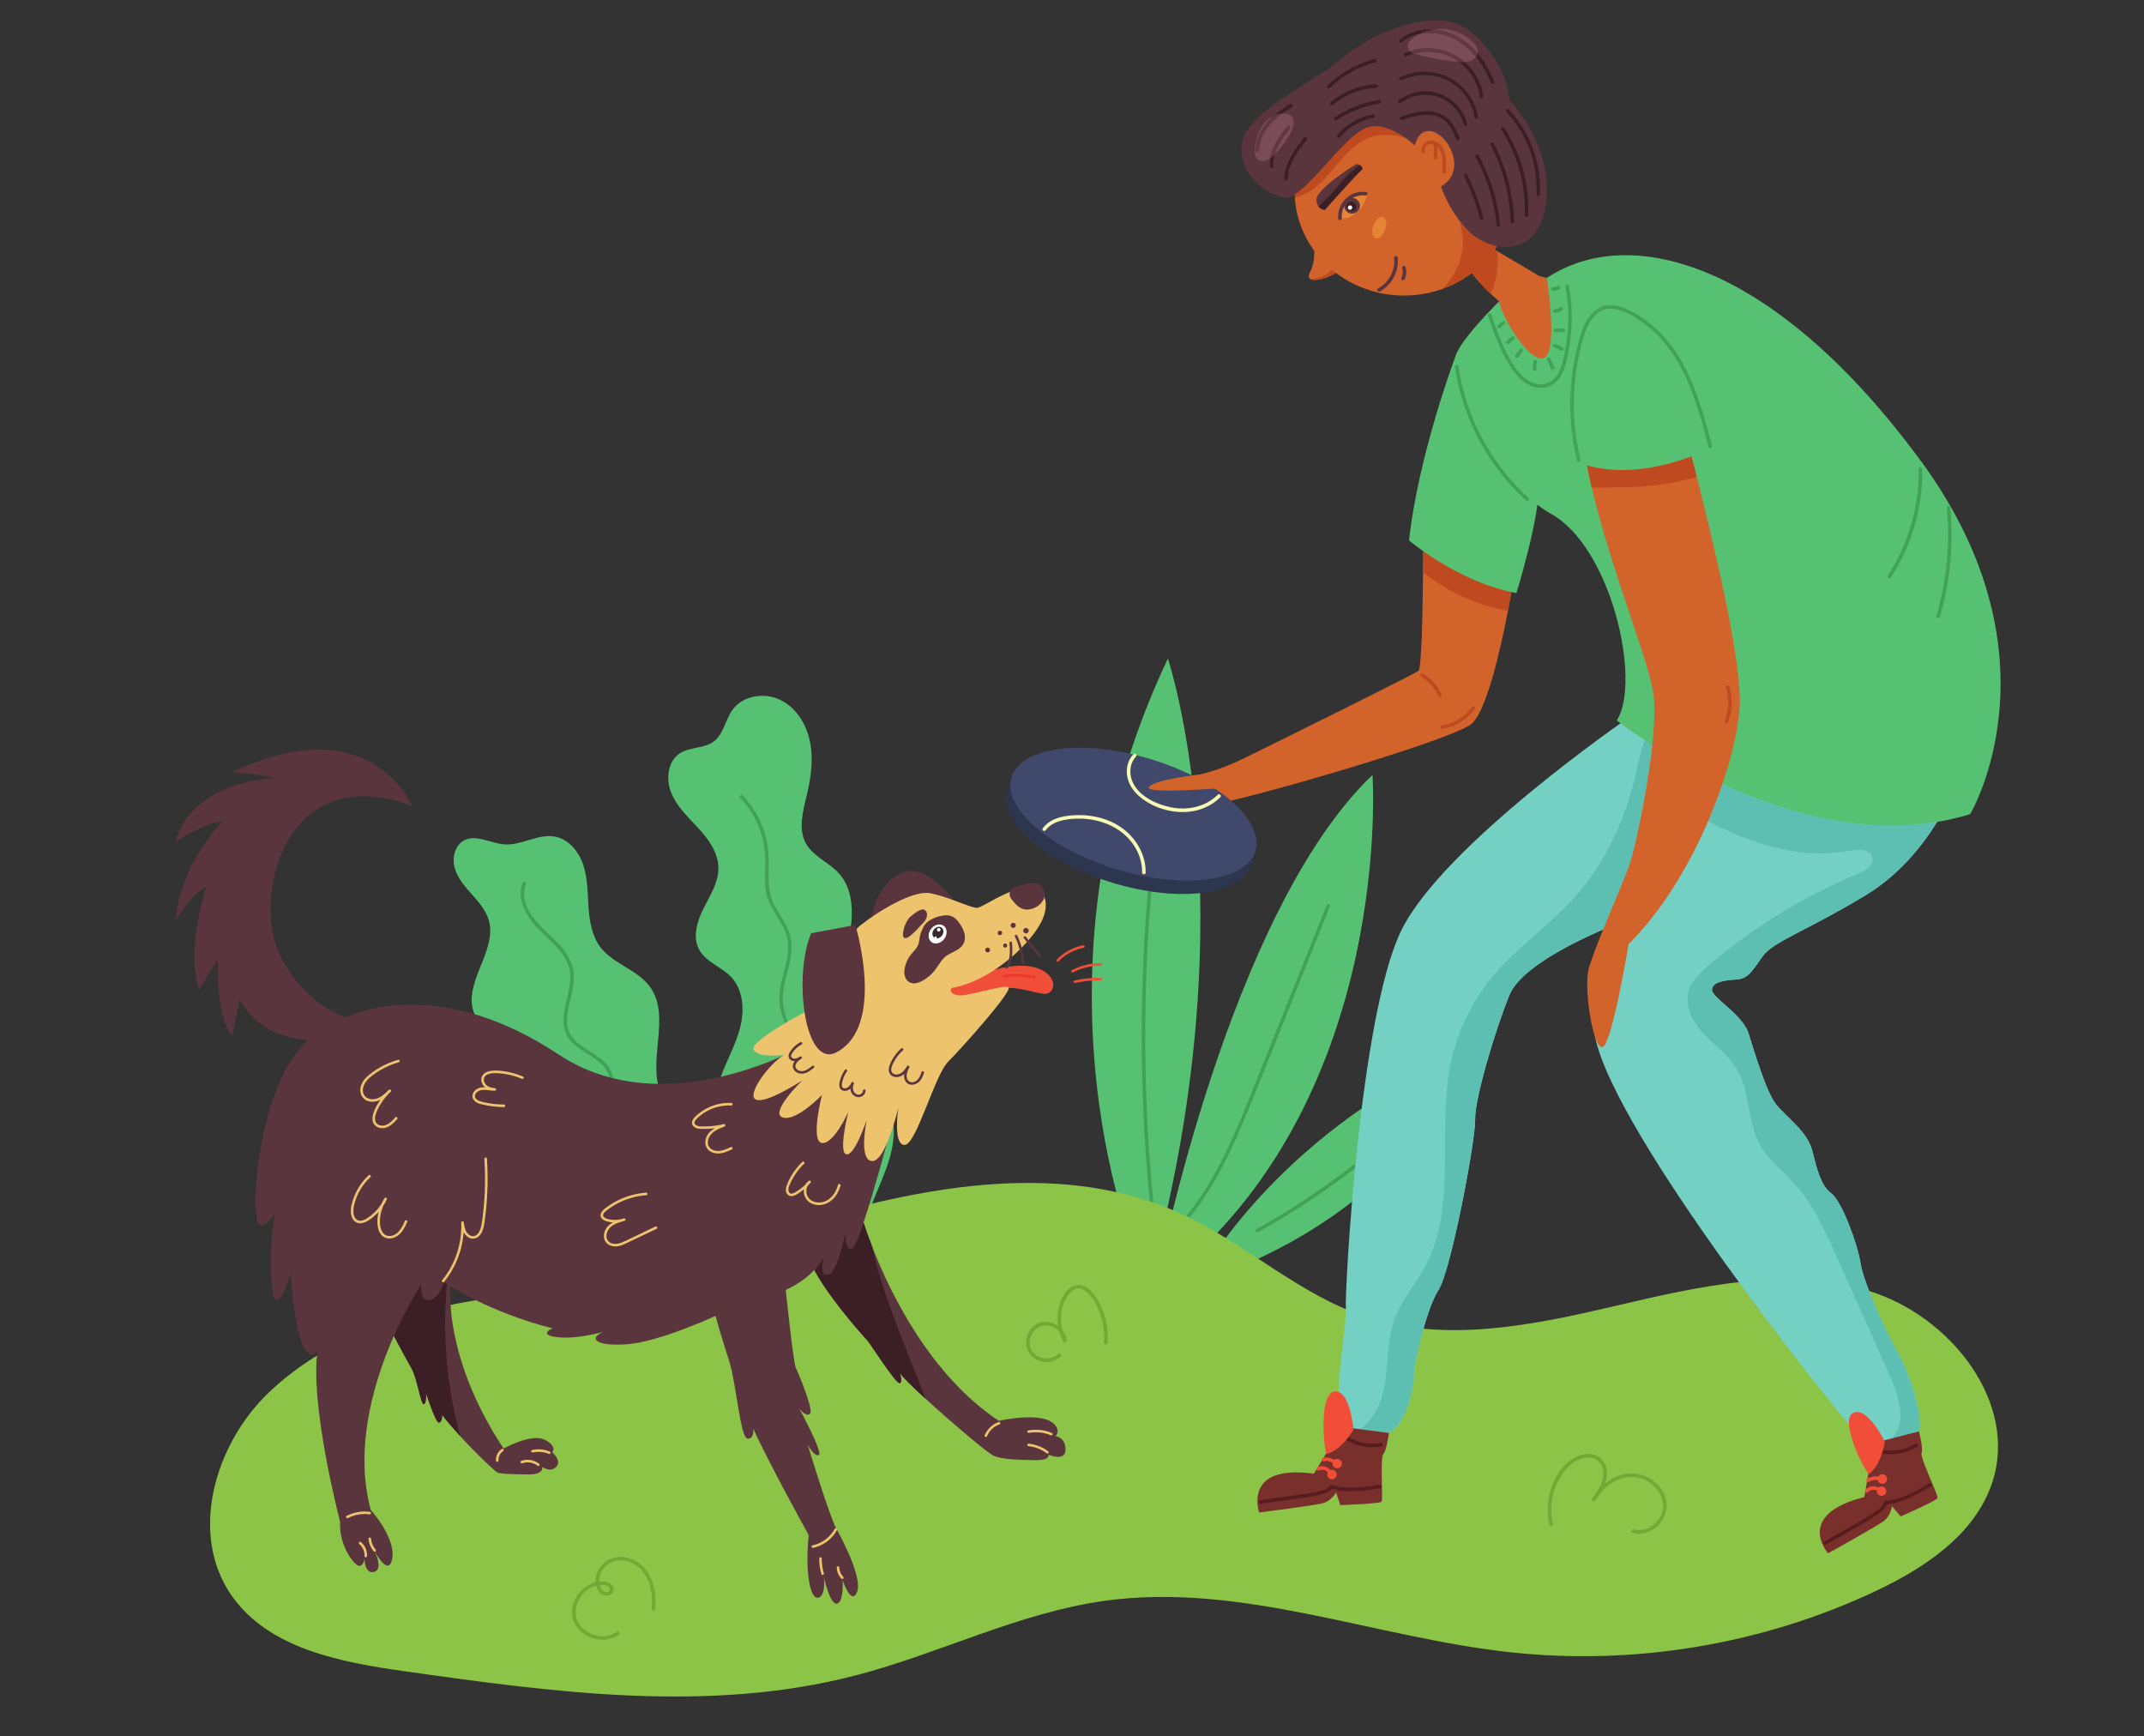 <svg xmlns="http://www.w3.org/2000/svg" xmlns:xlink="http://www.w3.org/1999/xlink" width="368" viewBox="0 0 276 223.5" height="298" preserveAspectRatio="xMidYMid meet"><rect x="0" y="0" width="276" height="223.5" fill="#333333" stroke="none"/><defs><clipPath id="0f5f180747"><path d="M 22.609 96 L 54 96 L 54 134 L 22.609 134 Z M 22.609 96 " clip-rule="nonzero"></path></clipPath></defs><path fill="#56c173" d="M 112.262 154.945 C 113.48 151.812 115.141 148.699 115.059 145.34 C 114.902 139.02 108.676 134.148 108.266 127.836 C 108.098 125.188 108.98 122.602 109.43 119.988 C 109.875 117.371 109.785 114.406 108.008 112.43 C 106.73 111.008 104.719 110.27 103.773 108.609 C 102.707 106.734 103.367 104.406 103.867 102.309 C 104.402 100.086 104.727 97.762 104.285 95.52 C 103.844 93.281 102.535 91.117 100.484 90.105 C 98.438 89.09 95.645 89.504 94.305 91.355 C 93.363 92.648 93.16 94.488 91.879 95.445 C 90.641 96.367 88.832 96.121 87.535 96.953 C 85.918 97.984 85.688 100.355 86.434 102.121 C 87.18 103.887 88.641 105.227 89.934 106.641 C 91.227 108.055 92.438 109.734 92.48 111.652 C 92.52 113.527 91.438 115.211 90.59 116.887 C 89.742 118.559 89.109 120.613 90.016 122.254 C 90.895 123.844 92.883 124.441 94.125 125.762 C 95.668 127.402 95.844 129.941 95.312 132.125 C 94.777 134.312 93.652 136.301 92.855 138.41 C 92.059 140.512 91.609 142.906 92.461 144.988 C 93.914 148.527 98.586 149.996 99.836 153.613 C 100.434 155.336 100.129 157.238 100.508 159.02 C 101.207 162.305 105.121 165.816 108.68 164.48 C 111.867 163.285 111.23 157.602 112.262 154.945 " fill-opacity="1" fill-rule="nonzero"></path><path fill="#56c173" d="M 89.656 146.156 C 88.039 144.438 86.016 142.977 85.094 140.805 C 83.258 136.473 86.438 130.844 83.68 127.031 C 82.078 124.82 78.984 124.109 77.316 121.949 C 76.211 120.504 75.891 118.617 75.766 116.801 C 75.641 114.988 75.664 113.133 75.109 111.402 C 74.551 109.668 73.254 108.035 71.469 107.688 C 70.297 107.465 69.141 107.809 67.98 108.156 C 66.965 108.461 65.949 108.762 64.914 108.684 C 63.152 108.559 61.316 107.352 59.75 108.172 C 58.551 108.801 58.168 110.422 58.535 111.727 C 58.902 113.031 59.832 114.094 60.734 115.102 C 61.637 116.117 62.562 117.18 62.93 118.484 C 64.02 122.406 59.629 126.43 60.977 130.273 C 61.672 132.242 63.672 133.414 65.582 134.27 C 67.492 135.121 69.57 135.902 70.824 137.574 C 72.227 139.445 72.266 141.957 72.41 144.293 C 72.559 146.621 73.02 149.207 74.895 150.602 C 76.602 151.867 78.961 151.762 80.887 152.66 C 82.613 153.469 83.855 155.027 85.012 156.547 C 86.164 158.066 87.355 159.648 89.035 160.551 C 90.242 161.199 92.41 161.609 93.586 160.641 C 94.809 159.633 94.379 157.301 94.191 155.844 C 93.73 152.254 92.148 148.797 89.656 146.156 " fill-opacity="1" fill-rule="nonzero"></path><path fill="#41a257" d="M 102.766 134.969 C 101.492 132.699 100.074 130.488 100.363 127.75 C 100.602 125.484 101.793 123.227 101.375 120.918 C 100.988 118.781 99.172 117.258 98.68 115.148 C 98.422 114.047 98.461 112.902 98.492 111.777 C 98.523 110.641 98.5 109.516 98.266 108.398 C 97.816 106.258 96.773 104.266 95.266 102.68 C 95.105 102.516 95.262 102.285 95.434 102.285 C 95.484 102.285 95.539 102.305 95.586 102.355 C 95.945 102.73 96.285 103.133 96.598 103.555 C 97.879 105.293 98.68 107.379 98.902 109.523 C 99.145 111.844 98.531 114.23 99.633 116.406 C 100.125 117.375 100.785 118.246 101.27 119.223 C 101.754 120.199 101.969 121.23 101.898 122.32 C 101.742 124.629 100.582 126.812 100.805 129.152 C 101.004 131.23 102.109 132.984 103.145 134.773 C 103.027 134.832 102.902 134.895 102.766 134.969 " fill-opacity="1" fill-rule="nonzero"></path><path fill="#41a257" d="M 78.977 138.805 C 78.809 138.762 78.637 138.719 78.469 138.672 C 78.254 137.953 77.863 137.336 77.289 136.824 C 75.996 135.668 74.207 135.098 73.199 133.629 C 72.133 132.078 72.586 130.168 72.992 128.48 C 73.211 127.555 73.441 126.617 73.422 125.66 C 73.398 124.699 73.066 123.809 72.539 123.012 C 71.465 121.395 69.809 120.285 68.605 118.777 C 67.48 117.367 66.562 115.492 67.27 113.684 C 67.312 113.574 67.41 113.527 67.504 113.527 C 67.641 113.527 67.777 113.633 67.711 113.797 C 67.543 114.23 67.457 114.684 67.473 115.148 C 67.551 117.148 69.094 118.758 70.457 120.055 C 71.762 121.301 73.211 122.629 73.703 124.43 C 74.207 126.27 73.484 128.113 73.141 129.906 C 72.973 130.785 72.891 131.707 73.176 132.566 C 73.469 133.438 74.125 134.086 74.855 134.605 C 76.234 135.582 77.957 136.301 78.688 137.934 C 78.816 138.219 78.906 138.508 78.977 138.805 " fill-opacity="1" fill-rule="nonzero"></path><path fill="#56c173" d="M 146.695 162.688 C 146.695 162.688 130.688 126.258 150.344 84.77 C 150.344 84.77 160.879 116.141 148.52 162.688 L 146.695 162.688 " fill-opacity="1" fill-rule="nonzero"></path><path fill="#56c173" d="M 149.125 163.902 C 149.125 163.902 158.246 117.355 176.684 99.746 C 176.684 99.746 179.52 140.418 151.152 163.902 L 149.125 163.902 " fill-opacity="1" fill-rule="nonzero"></path><path fill="#56c173" d="M 154.352 164.594 C 154.352 164.594 164.484 144.961 191.633 133.832 C 191.633 133.832 182.312 154.578 157.492 163.887 L 154.352 164.594 " fill-opacity="1" fill-rule="nonzero"></path><path fill="#41a257" d="M 148.48 154.793 C 148.324 154.742 148.168 154.688 148.008 154.633 C 147.672 151.191 147.418 147.742 147.246 144.289 C 146.875 136.875 146.883 129.441 147.266 122.027 C 147.648 114.633 148.406 107.262 149.535 99.945 C 149.551 99.828 149.633 99.781 149.719 99.781 C 149.852 99.781 150.004 99.895 149.977 100.066 C 149.34 104.203 148.82 108.352 148.422 112.516 C 147.723 119.863 147.391 127.246 147.434 134.629 C 147.473 141.363 147.824 148.094 148.48 154.793 " fill-opacity="1" fill-rule="nonzero"></path><path fill="#41a257" d="M 153.129 156.738 C 152.988 156.672 152.848 156.602 152.707 156.535 C 154.547 154.277 156.059 151.773 157.371 149.18 C 158.582 146.781 159.629 144.305 160.637 141.82 C 161.75 139.066 162.848 136.309 163.953 133.555 C 166.223 127.883 168.496 122.211 170.77 116.539 C 170.809 116.434 170.902 116.387 170.996 116.387 C 171.141 116.387 171.273 116.496 171.211 116.664 C 169.914 119.891 168.621 123.121 167.328 126.352 C 165.09 131.934 162.895 137.539 160.602 143.102 C 158.625 147.906 156.406 152.676 153.129 156.738 " fill-opacity="1" fill-rule="nonzero"></path><path fill="#41a257" d="M 161.875 158.609 C 161.672 158.609 161.535 158.309 161.758 158.188 C 163.84 157.027 165.883 155.793 167.875 154.484 C 170.152 152.992 172.363 151.402 174.508 149.719 C 174.484 149.926 174.465 150.137 174.445 150.344 C 173.883 150.781 173.32 151.211 172.754 151.633 C 169.324 154.184 165.723 156.504 161.988 158.582 C 161.949 158.605 161.91 158.609 161.875 158.609 " fill-opacity="1" fill-rule="nonzero"></path><path fill="#8cc448" d="M 34.602 179.238 C 27.598 185.918 24.273 197.52 29.852 205.426 C 34.648 212.23 43.84 213.949 52.09 215.117 C 71.371 217.848 91.254 220.551 110.102 215.66 C 120.98 212.84 131.227 207.539 142.367 206.027 C 159.801 203.656 177.004 210.789 194.5 212.68 C 210.461 214.402 226.887 211.652 241.414 204.816 C 247.77 201.828 254.195 197.551 256.438 190.902 C 259.93 180.527 251.023 169.309 240.527 166.145 C 230.039 162.98 218.777 165.555 208.105 168.055 C 197.434 170.555 186.086 172.945 175.703 169.453 C 167.129 166.574 160.293 160.008 152.07 156.238 C 137.203 149.422 119.773 152.484 104.086 157.125 C 90.195 161.234 76.938 165.168 62.57 167.172 C 52.523 168.578 42.082 172.105 34.602 179.238 " fill-opacity="1" fill-rule="nonzero"></path><path fill="#d2642b" d="M 194.859 74.457 C 194.859 74.457 194.586 76.207 194.117 78.637 C 193.133 83.754 191.281 91.91 189.289 93.281 C 186.352 95.305 165.051 101.605 157.527 103.273 L 152.59 100.055 C 152.59 100.055 155.855 99.707 160.035 97.656 C 164.215 95.609 181.992 86.805 182.602 86.352 C 183.012 86.043 183.145 78.547 183.188 73.676 C 183.211 71.305 183.211 69.555 183.211 69.555 L 194.859 74.457 " fill-opacity="1" fill-rule="nonzero"></path><path fill="#c04a20" d="M 194.117 78.637 C 192.934 78.418 191.766 78.117 190.625 77.727 C 187.941 76.812 185.414 75.438 183.188 73.676 C 183.199 72.594 183.203 71.648 183.207 70.93 C 185.516 72.555 189.785 75.168 194.566 76.203 C 194.449 76.875 194.297 77.707 194.117 78.637 " fill-opacity="1" fill-rule="nonzero"></path><path fill="#75d0c4" d="M 227.508 101.301 L 211.465 115.992 L 208.363 118.832 C 208.363 118.832 196.203 123.387 194.305 128.094 C 192.402 132.801 189.82 141.523 189.898 144.105 C 189.973 146.688 186.781 163.609 185.184 166.039 C 183.59 168.469 181.918 175.98 181.992 177.121 C 182.07 178.258 180.93 184.559 177.816 184.711 C 176.512 184.773 175.434 184.652 174.59 184.254 C 173.414 183.699 172.684 182.617 172.422 180.762 C 171.965 177.574 173.406 170.363 173.254 168.316 C 173.105 166.266 175.004 130.824 180.375 119.797 C 185.742 108.766 209.652 92.371 209.652 92.371 L 212.535 93.812 L 218.023 96.559 L 227.508 101.301 " fill-opacity="1" fill-rule="nonzero"></path><path fill="#5dbeb2" d="M 178.797 184.441 L 175.078 183.961 C 177.02 182.656 177.98 180.141 178.332 177.773 C 178.727 175.109 178.598 172.336 179.52 169.801 C 180.406 167.363 182.191 165.371 183.426 163.086 C 187.641 155.316 184.977 145.668 186.73 137.008 C 187.578 132.797 189.508 128.805 192.285 125.523 C 195.164 122.125 198.867 119.527 201.949 116.312 C 206.75 111.297 209.434 105.16 210.844 98.445 C 211.023 97.582 211.305 96.418 211.758 95.312 C 212.055 95.508 212.367 95.715 212.695 95.926 C 212.039 102 210.43 109.457 209.727 111.395 C 209.145 113.008 207.641 116.52 206.375 119.645 C 202.848 121.156 195.723 124.582 194.305 128.094 C 192.434 132.73 189.898 141.27 189.895 143.988 C 189.895 144.027 189.898 144.066 189.898 144.105 C 189.898 144.137 189.898 144.168 189.898 144.199 C 189.898 147.082 186.762 163.641 185.184 166.039 C 183.625 168.414 181.992 175.66 181.992 177.039 C 181.992 177.066 181.992 177.098 181.992 177.121 C 181.996 177.156 182 177.195 182 177.242 C 182 178.484 181.09 183.246 178.797 184.441 " fill-opacity="1" fill-rule="nonzero"></path><path fill="#75d0c4" d="M 244.379 174.234 C 245.746 176.512 248.328 183.801 246.504 185.316 C 245.43 186.211 243.801 186.582 242.129 186.188 C 240.965 185.91 239.781 185.27 238.754 184.176 C 236.246 181.523 208.031 146.309 205.344 133.508 C 203.273 123.617 210.781 111.07 216.922 104.137 C 218.73 102.094 220.418 100.539 221.707 99.684 C 227.383 95.914 251.09 102.488 251.09 102.488 C 251.09 102.488 247.848 110.586 240.148 115.242 C 232.449 119.895 228.191 121.211 226.875 123.137 C 225.559 125.059 224.953 125.965 223.637 126.066 C 222.316 126.168 220.543 126.27 220.391 127.332 C 220.238 128.395 224.293 130.469 225.105 133.051 C 225.914 135.629 227.359 140.461 228.574 142.059 C 229.785 143.648 232.676 145.625 233.281 148.051 C 233.895 150.48 234.395 152.605 235.738 153.594 C 237.086 154.578 239.137 160.121 239.516 162.625 C 239.895 165.129 243.008 171.957 244.379 174.234 " fill-opacity="1" fill-rule="nonzero"></path><path fill="#5dbeb2" d="M 243.543 185.137 C 243.578 185.102 243.613 185.059 243.648 185.02 C 245.48 182.898 244.418 179.645 243.277 177.086 C 241 171.984 238.727 166.887 236.449 161.785 C 234.945 158.414 233.398 154.973 230.906 152.242 C 229.434 150.633 227.633 149.27 226.57 147.363 C 224.895 144.352 225.336 140.477 223.539 137.535 C 222.504 135.84 220.836 134.645 219.453 133.219 C 218.074 131.789 216.91 129.859 217.305 127.914 C 217.629 126.328 218.895 125.133 220.129 124.094 C 225.84 119.266 232.301 115.324 239.207 112.449 C 240.129 112.066 241.246 111.379 241.039 110.402 C 240.879 109.621 240.07 109.391 239.211 109.391 C 238.805 109.391 238.391 109.441 238.02 109.512 C 236.793 109.742 235.566 109.848 234.348 109.848 C 229.379 109.848 224.516 108.078 219.879 105.723 C 220.578 104.098 221.199 102.477 221.73 100.902 C 227.875 103.754 235.543 106.258 243.535 106.258 C 245.465 106.258 247.414 106.113 249.363 105.793 C 247.672 108.562 244.684 112.5 240.148 115.242 C 232.449 119.895 228.191 121.211 226.875 123.137 C 225.559 125.059 224.953 125.965 223.637 126.066 C 222.316 126.168 220.543 126.27 220.391 127.332 C 220.391 127.352 220.387 127.375 220.387 127.391 C 220.391 128.473 224.309 130.516 225.105 133.051 C 225.914 135.629 227.359 140.461 228.574 142.059 C 229.785 143.648 232.676 145.625 233.281 148.051 C 233.895 150.48 234.395 152.605 235.738 153.594 C 237.086 154.578 239.137 160.121 239.516 162.625 C 239.895 165.129 243.008 171.957 244.379 174.234 C 245.41 175.953 247.133 180.527 247.133 183.32 C 247.133 183.68 247.105 184.008 247.043 184.297 C 247.035 184.262 247.027 184.242 247.027 184.242 L 243.543 185.137 " fill-opacity="1" fill-rule="nonzero"></path><path fill="#d2642b" d="M 172.207 34.941 C 171.242 35.719 169.219 36.34 168.645 35.883 C 168.457 35.73 168.422 35.457 168.641 35.039 C 169.496 33.371 169.102 31.262 169.09 31.195 L 172.207 34.941 " fill-opacity="1" fill-rule="nonzero"></path><path fill="#c04a20" d="M 169.266 36.039 C 168.996 36.039 168.781 35.992 168.645 35.883 C 168.668 35.883 168.688 35.883 168.711 35.883 C 169.383 35.883 170.055 35.691 170.633 35.355 C 170.938 35.18 171.215 34.965 171.457 34.715 C 171.621 34.852 171.793 34.988 171.965 35.121 C 171.199 35.633 170.031 36.039 169.266 36.039 " fill-opacity="1" fill-rule="nonzero"></path><path fill="#d2642b" d="M 200.434 36.086 L 200.434 44.961 L 199.367 48.707 L 193.949 44.66 L 192.988 38.789 C 192.988 38.789 192.527 38.406 191.902 37.82 C 191.008 36.973 189.773 35.703 189.086 34.539 L 191.82 31.789 L 192.781 32.355 L 198.203 35.551 L 200.434 36.086 " fill-opacity="1" fill-rule="nonzero"></path><path fill="#c04a20" d="M 191.902 37.82 C 191.16 37.117 190.184 36.121 189.477 35.141 C 190.605 34.285 191.594 33.27 192.402 32.129 L 192.781 32.355 C 192.891 33.773 192.824 35.859 191.902 37.82 " fill-opacity="1" fill-rule="nonzero"></path><path fill="#d2642b" d="M 194.801 24.645 C 194.801 26.246 194.504 27.785 193.965 29.211 C 192.992 31.758 191.23 33.949 188.965 35.508 C 187.953 36.207 186.832 36.781 185.641 37.203 C 184.312 37.676 182.883 37.961 181.398 38.027 C 181.176 38.035 180.957 38.043 180.734 38.043 C 179.293 38.043 177.902 37.836 176.594 37.449 C 172.348 36.207 168.957 33.102 167.477 29.133 C 167.039 27.961 166.766 26.711 166.691 25.418 C 166.676 25.16 166.668 24.902 166.668 24.645 C 166.668 23.23 166.895 21.871 167.32 20.594 C 167.781 19.211 168.469 17.926 169.348 16.777 C 170.379 15.422 171.672 14.258 173.156 13.355 C 175.344 12.02 177.945 11.246 180.734 11.246 C 188.504 11.246 194.801 17.246 194.801 24.645 " fill-opacity="1" fill-rule="nonzero"></path><path fill="#2d364f" d="M 161.082 111.27 C 159.895 115.191 151.906 116.254 143.238 113.633 C 134.57 111.016 128.508 105.715 129.695 101.789 C 130.883 97.867 138.871 96.809 147.539 99.426 C 156.207 102.043 162.27 107.348 161.082 111.27 " fill-opacity="1" fill-rule="nonzero"></path><path fill="#2d364f" d="M 130.219 100.055 L 129.629 102.043 L 131.023 102.414 Z M 130.219 100.055 " fill-opacity="1" fill-rule="nonzero"></path><path fill="#2d364f" d="M 161.605 109.535 L 161.047 111.375 L 160.668 110.195 Z M 161.605 109.535 " fill-opacity="1" fill-rule="nonzero"></path><path fill="#5b353e" d="M 71.598 188.809 C 70.824 189.582 69.809 188.809 69.809 188.809 C 69.809 188.809 70.078 189.82 67.984 189.785 C 65.891 189.754 64.371 189.719 64 189.516 C 63.727 189.367 61.449 187.27 59.234 184.844 C 58.422 183.957 57.617 183.027 56.926 182.129 C 56.926 182.129 56.941 183.074 56.504 183.109 C 56.062 183.141 54.848 179.328 54.848 179.328 C 54.848 179.328 54.914 180.711 54.543 180.746 C 54.172 180.777 53.699 177.371 52.957 176.094 C 52.215 174.809 50.355 171.301 50.355 171.301 L 54.645 161.789 L 57.797 163.887 L 58.066 164.066 C 58.066 164.066 56.395 173.703 64.828 186.453 C 64.828 186.453 68.457 184.422 70.148 185.332 C 71.836 186.242 71.09 186.918 71.09 186.918 C 71.09 186.918 72.375 188.031 71.598 188.809 " fill-opacity="1" fill-rule="nonzero"></path><path fill="#3c1f25" d="M 59.234 184.844 C 58.422 183.957 57.617 183.027 56.926 182.129 C 56.926 182.129 56.926 182.133 56.926 182.141 L 56.926 182.145 C 56.926 182.258 56.91 183.078 56.504 183.109 C 56.5 183.109 56.5 183.109 56.496 183.109 C 56.051 183.109 54.848 179.328 54.848 179.328 C 54.848 179.328 54.852 179.43 54.852 179.574 C 54.852 179.973 54.816 180.723 54.543 180.746 C 54.543 180.746 54.543 180.746 54.539 180.746 C 54.168 180.746 53.695 177.367 52.957 176.094 C 52.414 175.156 51.277 173.031 50.703 171.953 C 52.504 167.867 54.266 165.203 54.266 165.203 C 54.266 165.203 53.961 167.328 55.176 167.328 C 56.395 167.328 57.152 165.051 57.152 165.051 C 57.297 165.145 57.441 165.238 57.59 165.328 C 57.523 165.754 57.461 166.172 57.434 166.57 C 57.105 171.301 57.395 176.074 58.289 180.73 C 58.535 182.004 58.824 183.27 59.16 184.52 C 59.18 184.594 59.203 184.707 59.234 184.844 " fill-opacity="1" fill-rule="nonzero"></path><path fill="#5b353e" d="M 137.164 186.582 C 137.164 188.203 134.984 187.238 134.984 187.238 C 134.984 187.238 135.188 188 133.215 187.945 C 131.238 187.895 129.008 187.895 127.844 187.34 C 127.078 186.977 122.457 183.07 119.156 180.047 C 117.434 178.473 116.074 177.137 115.805 176.668 C 115.824 176.719 116.27 177.934 115.805 178.031 C 115.332 178.129 111.938 172.816 111.684 172.566 C 111.43 172.312 105.859 166.191 104.238 162.246 L 110.797 156.172 C 110.797 156.172 111.266 157.867 112.273 160.461 C 114.578 166.383 119.707 176.98 128.578 182.887 C 128.578 182.887 134.43 181.523 135.871 183.496 C 136.504 184.305 135.871 184.863 135.871 184.863 C 135.871 184.863 137.164 184.961 137.164 186.582 " fill-opacity="1" fill-rule="nonzero"></path><path fill="#3c1f25" d="M 119.156 180.047 C 117.434 178.473 116.074 177.137 115.805 176.668 C 115.816 176.699 116.016 177.242 116.016 177.633 C 116.016 177.836 115.961 177.996 115.805 178.031 C 115.801 178.031 115.797 178.031 115.793 178.031 C 115.266 178.031 111.938 172.816 111.684 172.566 C 111.457 172.34 106.91 167.344 104.824 163.473 C 105.859 162.367 106.16 161.492 106.164 161.484 C 106.156 161.496 105.277 164.07 106.488 164.066 C 106.508 164.066 106.523 164.066 106.543 164.066 C 107.836 163.988 108.898 158.223 108.898 158.223 C 108.898 158.223 108.641 160.715 109.48 160.715 C 109.555 160.715 109.641 160.695 109.734 160.652 C 110.02 160.52 110.543 159.227 111.164 157.367 C 111.406 158.113 111.773 159.18 112.273 160.461 C 112.875 163.227 113.742 165.934 114.707 168.594 C 115.348 170.355 116.02 172.105 116.719 173.844 C 117.531 175.91 118.344 177.98 119.156 180.047 " fill-opacity="1" fill-rule="nonzero"></path><path fill="#5b353e" d="M 115.805 141.07 C 115.805 141.07 110.875 160.121 109.734 160.652 C 108.594 161.184 108.898 158.223 108.898 158.223 C 108.898 158.223 107.836 163.988 106.543 164.066 C 105.25 164.141 106.164 161.484 106.164 161.484 C 106.164 161.484 105.25 164.141 101.148 166.039 C 101.148 166.039 102.137 175.449 102.441 176.059 C 102.742 176.664 104.793 181.523 104.266 181.977 C 103.73 182.434 102.895 181.293 102.895 181.293 C 102.895 181.293 106.012 187.062 105.402 187.289 C 104.793 187.516 103.961 185.926 103.961 185.926 C 103.961 185.926 106.77 195.133 107.633 196.699 C 108.492 198.27 111.078 203.176 110.316 204.949 C 109.559 206.719 108.477 203.379 108.477 203.379 C 108.477 203.379 108.645 206.266 107.734 206.414 C 106.82 206.566 106.059 202.977 106.059 202.977 C 106.059 202.977 106.367 205.605 105.25 205.656 C 104.137 205.707 103.656 201.559 104.113 197.609 C 104.113 197.609 98.66 187.746 96.977 183.875 C 96.977 183.875 97.121 185.316 96.207 185.164 C 95.297 185.012 94.766 177.957 93.855 175.145 C 92.941 172.34 92.105 169.379 92.105 169.379 C 92.105 169.379 84.887 172.719 80.785 173.02 C 76.68 173.328 75.691 172.266 77.668 171.43 C 77.668 171.43 74.324 172.414 71.742 172.113 C 69.156 171.809 71.133 170.973 71.133 170.973 C 71.133 170.973 63.762 169.301 57.152 165.051 C 57.152 165.051 56.395 167.328 55.176 167.328 C 53.961 167.328 54.266 165.203 54.266 165.203 C 54.266 165.203 44.008 180.688 47.73 194.348 C 47.73 194.348 51.305 198.297 50.391 201.023 C 49.781 202.699 48.188 199.586 48.188 199.586 C 48.188 199.586 49.402 201.938 48.188 202.316 C 46.969 202.699 46.918 200.648 46.918 200.648 C 46.918 200.648 46.816 201.484 46.289 201.559 C 45.754 201.637 43.625 199.129 43.777 195.867 C 43.777 195.867 39.828 180.766 40.895 173.746 C 40.895 173.746 40.359 175.152 39.297 173.746 C 38.23 172.34 37.32 165.281 37.473 163.535 C 37.473 163.535 36.637 167.176 35.574 167.328 C 34.508 167.48 34.66 156.629 35.953 154.277 C 35.953 154.277 35.27 157.617 33.598 157.691 C 31.926 157.77 33.066 140.234 39.223 134.316 C 45.375 128.395 57.887 126.422 71.867 135.703 C 85.852 144.992 103.883 134.367 103.883 134.367 L 115.805 141.07 " fill-opacity="1" fill-rule="nonzero"></path><path fill="#f14e39" d="M 126.375 125.359 C 126.375 125.359 130.562 123.641 133.434 124.586 C 136.301 125.527 135.93 127.957 134.477 127.922 C 133.027 127.891 130.121 126.406 127.523 127.652 C 124.922 128.902 122.254 128.531 121.816 128.125 C 121.379 127.723 122.93 125.324 124.145 125.461 C 125.363 125.598 126.375 125.359 126.375 125.359 " fill-opacity="1" fill-rule="nonzero"></path><path fill="#5b353e" d="M 123.41 116.633 C 123.41 116.633 119.613 111.395 116.723 112.152 C 113.836 112.914 112.395 116.023 112.012 119.059 C 112.012 119.059 119.23 115.191 123.41 116.633 " fill-opacity="1" fill-rule="nonzero"></path><path fill="#e58435" d="M 177.223 30.699 C 177.168 30.699 177.117 30.691 177.07 30.672 C 176.652 30.527 176.527 29.793 176.797 29.035 C 177.031 28.367 177.488 27.902 177.879 27.902 C 177.934 27.902 177.984 27.914 178.031 27.93 C 178.453 28.078 178.574 28.809 178.305 29.566 C 178.074 30.234 177.613 30.699 177.223 30.699 " fill-opacity="1" fill-rule="nonzero"></path><path fill="#eec36e" d="M 133.836 114.598 C 133.836 114.598 135.426 115.781 134.105 118.547 C 132.789 121.312 127.961 126.035 122.828 127.113 C 122.086 127.113 122.223 128.059 123.504 128.125 C 124.785 128.195 129.176 126.707 129.816 127.078 C 130.461 127.449 123.844 134.871 122.07 136.645 C 120.293 138.414 117.965 147.371 116.445 147.371 C 114.926 147.371 115.633 142.613 115.633 142.613 C 115.633 142.613 114.016 149.598 112.242 149.445 C 110.469 149.293 111.582 144.129 111.582 144.129 C 111.582 144.129 110.012 148.836 108.949 148.582 C 107.887 148.328 109.203 143.121 109.203 143.121 C 109.203 143.121 107.328 147.32 105.809 147.117 C 104.289 146.914 105.809 140.941 105.809 140.941 C 105.809 140.941 102.465 144.434 100.742 143.828 C 99.02 143.219 103.273 139.07 103.273 139.07 C 103.273 139.07 98.715 142.059 97.348 141.551 C 95.98 141.047 98.918 136.996 100.945 135.781 C 100.945 135.781 97.457 136.238 96.996 135.074 C 96.539 133.91 104.645 129.711 104.645 129.711 C 104.645 129.711 108.441 120.957 110.723 119.137 C 113 117.316 117.484 114.582 119.688 114.965 C 121.891 115.34 124.93 116.859 125.766 116.859 C 126.602 116.859 131.348 113.098 133.836 114.598 " fill-opacity="1" fill-rule="nonzero"></path><path fill="#5b353e" d="M 117.223 117.973 C 117.223 117.973 118.301 116.996 118.844 117.062 C 119.383 117.129 119.617 117.973 118.844 118.781 C 118.066 119.594 116.984 120.906 116.445 120.738 C 115.906 120.57 116.52 118.52 117.223 117.973 " fill-opacity="1" fill-rule="nonzero"></path><g clip-path="url(#0f5f180747)"><path fill="#5b353e" d="M 45.906 131.355 C 45.906 131.355 39.828 130.367 36.105 123.082 C 32.383 115.797 36.484 97.582 53.051 103.73 C 53.051 103.73 47.723 90.902 29.875 99.402 C 29.875 99.402 34.207 99.707 35.27 100.164 C 35.27 100.164 24.859 100.391 22.582 108.359 C 22.582 108.359 27.062 105.551 28.582 105.781 C 28.582 105.781 23.188 111.242 22.582 118.531 C 22.582 118.531 25.012 114.516 26.531 114.246 C 26.531 114.246 23.871 122.121 25.621 127.383 L 28.051 123.461 C 28.051 123.461 27.672 130.367 29.875 133.402 L 30.863 128.512 C 30.863 128.512 32.84 133.859 40.742 133.938 L 45.906 131.355 " fill-opacity="1" fill-rule="nonzero"></path></g><path fill="#eec36e" d="M 94.062 147.656 C 93.594 147.875 93.109 148.102 92.586 148.145 C 92.195 148.172 91.762 148.086 91.461 147.816 C 91.16 147.547 91.07 147.145 91.152 146.758 C 91.246 146.332 91.504 145.977 91.844 145.715 C 92.266 145.387 92.77 145.195 93.266 145.004 C 93.457 144.934 93.387 144.641 93.18 144.688 C 92.453 144.859 91.715 144.957 90.973 144.98 C 90.656 144.992 90.32 145.008 90.012 144.961 C 89.797 144.926 89.539 144.855 89.441 144.664 C 89.312 144.418 89.555 144.137 89.727 143.969 C 89.945 143.75 90.184 143.551 90.434 143.375 C 90.938 143.02 91.496 142.742 92.086 142.559 C 92.754 142.348 93.457 142.254 94.156 142.289 C 94.367 142.301 94.367 141.973 94.156 141.965 C 92.805 141.895 91.438 142.289 90.324 143.055 C 90.043 143.246 89.777 143.461 89.531 143.699 C 89.277 143.945 89.027 144.262 89.09 144.637 C 89.141 144.93 89.387 145.113 89.656 145.211 C 89.945 145.312 90.266 145.312 90.574 145.312 C 91.051 145.316 91.523 145.285 91.996 145.227 C 91.48 145.535 91.047 145.941 90.867 146.555 C 90.73 147.023 90.789 147.539 91.109 147.922 C 91.414 148.289 91.91 148.457 92.375 148.477 C 93.027 148.496 93.648 148.207 94.227 147.938 C 94.309 147.902 94.328 147.785 94.285 147.715 C 94.238 147.633 94.141 147.621 94.062 147.656 " fill-opacity="1" fill-rule="nonzero"></path><path fill="#eec36e" d="M 107.887 152.512 C 107.613 153.508 106.941 154.504 105.875 154.734 C 105.402 154.836 104.883 154.781 104.469 154.527 C 104.094 154.297 103.852 153.906 103.809 153.48 C 103.781 153.195 103.82 152.902 103.957 152.656 C 104.086 152.523 104.211 152.387 104.332 152.246 C 104.387 152.184 104.402 152.098 104.348 152.031 C 104.301 151.969 104.207 151.941 104.137 151.988 C 103.949 152.109 103.805 152.27 103.695 152.453 C 103.48 152.668 103.25 152.867 103.008 153.047 C 102.797 153.203 102.582 153.344 102.359 153.473 C 102.18 153.574 101.93 153.715 101.723 153.602 C 101.559 153.512 101.484 153.309 101.488 153.129 C 101.492 152.867 101.602 152.617 101.703 152.387 C 101.906 151.926 102.148 151.484 102.434 151.066 C 102.75 150.602 103.109 150.172 103.516 149.785 C 103.668 149.637 103.438 149.406 103.285 149.555 C 102.496 150.316 101.852 151.23 101.414 152.234 C 101.207 152.715 100.973 153.355 101.418 153.781 C 101.879 154.219 102.512 153.781 102.93 153.5 C 103.121 153.371 103.309 153.23 103.488 153.082 C 103.418 153.645 103.617 154.254 104.055 154.629 C 104.492 155 105.082 155.152 105.652 155.098 C 106.246 155.039 106.785 154.77 107.211 154.352 C 107.699 153.879 108.02 153.25 108.203 152.598 C 108.258 152.395 107.941 152.309 107.887 152.512 " fill-opacity="1" fill-rule="nonzero"></path><path fill="#eec36e" d="M 83.176 153.512 C 81.758 153.613 80.363 154.035 79.117 154.73 C 78.809 154.902 78.512 155.09 78.223 155.297 C 77.973 155.477 77.699 155.664 77.508 155.91 C 77.324 156.145 77.234 156.445 77.383 156.723 C 77.543 157.016 77.887 157.141 78.191 157.223 C 78.426 157.289 78.664 157.328 78.906 157.344 C 78.664 157.477 78.438 157.641 78.242 157.848 C 77.82 158.297 77.602 159.02 77.836 159.609 C 78.094 160.266 78.84 160.512 79.492 160.418 C 79.914 160.355 80.305 160.184 80.684 160 C 81.078 159.812 81.465 159.625 81.855 159.441 C 82.738 159.02 83.621 158.598 84.5 158.176 C 84.578 158.137 84.629 158.051 84.598 157.965 C 84.566 157.891 84.465 157.832 84.387 157.867 C 83.648 158.223 82.91 158.574 82.168 158.93 C 81.805 159.105 81.438 159.281 81.07 159.457 C 80.707 159.633 80.344 159.82 79.965 159.957 C 79.422 160.156 78.656 160.23 78.262 159.707 C 77.93 159.27 78.062 158.629 78.363 158.215 C 78.742 157.691 79.375 157.441 79.988 157.258 C 80.133 157.223 80.273 157.18 80.414 157.133 C 80.613 157.062 80.5 156.77 80.301 156.828 C 80.18 156.863 80.059 156.898 79.934 156.934 C 79.473 157.043 78.988 157.055 78.52 156.965 C 78.258 156.914 77.93 156.852 77.738 156.652 C 77.566 156.48 77.637 156.266 77.773 156.098 C 77.953 155.879 78.199 155.715 78.426 155.555 C 78.691 155.363 78.973 155.184 79.258 155.023 C 79.828 154.703 80.43 154.445 81.051 154.25 C 81.75 154.027 82.477 153.891 83.207 153.84 C 83.418 153.824 83.387 153.5 83.176 153.512 " fill-opacity="1" fill-rule="nonzero"></path><path fill="#eec36e" d="M 67.336 138.574 C 66.746 138.324 66.137 138.129 65.508 137.996 C 64.91 137.875 64.285 137.789 63.676 137.797 C 63.215 137.801 62.715 137.883 62.348 138.176 C 62.168 138.316 62.035 138.512 61.98 138.73 C 61.918 138.996 61.969 139.27 62.09 139.508 C 62.18 139.695 62.312 139.844 62.465 139.961 C 62.297 139.953 62.125 139.953 61.957 139.977 C 61.5 140.039 61.035 140.34 60.867 140.781 C 60.691 141.234 60.957 141.676 61.348 141.902 C 61.543 142.012 61.758 142.082 61.973 142.137 C 62.258 142.207 62.547 142.266 62.836 142.316 C 63.512 142.43 64.195 142.492 64.879 142.5 C 65.09 142.504 65.09 142.176 64.879 142.172 C 64.328 142.168 63.781 142.129 63.234 142.051 C 62.965 142.012 62.695 141.965 62.426 141.906 C 62.199 141.859 61.973 141.809 61.754 141.727 C 61.449 141.617 61.09 141.383 61.141 141.012 C 61.195 140.633 61.609 140.379 61.953 140.309 C 62.227 140.25 62.52 140.285 62.793 140.316 C 63.098 140.352 63.402 140.398 63.711 140.391 C 63.922 140.383 63.914 140.082 63.711 140.062 C 63.246 140.016 62.711 139.879 62.438 139.461 C 62.324 139.285 62.254 139.074 62.289 138.863 C 62.316 138.684 62.418 138.531 62.562 138.418 C 62.859 138.188 63.293 138.129 63.664 138.125 C 64.219 138.117 64.777 138.188 65.316 138.293 C 65.953 138.414 66.574 138.605 67.172 138.855 C 67.254 138.891 67.344 138.879 67.395 138.797 C 67.434 138.73 67.418 138.609 67.336 138.574 " fill-opacity="1" fill-rule="nonzero"></path><path fill="#eec36e" d="M 51.254 136.418 C 50.461 136.637 49.695 136.949 48.977 137.352 C 48.621 137.551 48.277 137.77 47.945 138.012 C 47.633 138.242 47.324 138.484 47.062 138.77 C 46.562 139.312 46.227 140.07 46.457 140.809 C 46.566 141.152 46.797 141.441 47.113 141.613 C 47.414 141.777 47.773 141.836 48.113 141.809 C 48.426 141.781 48.711 141.688 48.98 141.551 L 48.902 141.656 C 48.582 142.133 48.285 142.652 48.094 143.199 C 47.926 143.688 47.848 144.301 48.18 144.742 C 48.508 145.168 49.074 145.281 49.578 145.172 C 50.223 145.023 50.699 144.516 51.129 144.051 C 51.27 143.895 51.035 143.664 50.895 143.816 C 50.551 144.191 50.184 144.613 49.691 144.793 C 49.309 144.938 48.809 144.934 48.508 144.621 C 48.18 144.281 48.258 143.754 48.391 143.348 C 48.555 142.844 48.828 142.363 49.117 141.922 C 49.457 141.41 49.852 140.938 50.301 140.512 C 50.453 140.367 50.223 140.137 50.066 140.281 C 49.566 140.766 49.02 141.301 48.316 141.449 C 47.742 141.574 47.062 141.406 46.812 140.828 C 46.543 140.211 46.832 139.523 47.25 139.051 C 47.48 138.785 47.758 138.555 48.043 138.344 C 48.348 138.117 48.664 137.91 48.996 137.719 C 49.73 137.289 50.52 136.961 51.34 136.73 C 51.543 136.676 51.457 136.359 51.254 136.418 " fill-opacity="1" fill-rule="nonzero"></path><path fill="#eec36e" d="M 62.684 149.141 C 62.68 149.051 62.613 148.977 62.52 148.977 C 62.434 148.977 62.352 149.051 62.355 149.141 C 62.484 151.078 62.469 153.02 62.312 154.953 C 62.273 155.434 62.223 155.914 62.168 156.391 C 62.113 156.82 62.066 157.258 61.98 157.68 C 61.918 157.988 61.828 158.301 61.668 158.574 C 61.531 158.812 61.336 159.02 61.078 159.086 C 60.711 159.184 60.34 158.969 60.117 158.672 C 59.832 158.285 59.766 157.785 59.699 157.32 C 59.672 157.141 59.371 157.184 59.375 157.367 C 59.422 158.406 59.32 159.445 59.066 160.453 C 58.824 161.461 58.438 162.426 57.922 163.324 C 57.633 163.832 57.305 164.316 56.934 164.77 C 56.879 164.836 56.867 164.934 56.934 165 C 56.992 165.059 57.109 165.07 57.164 165 C 57.84 164.168 58.395 163.246 58.812 162.258 C 59.23 161.27 59.504 160.23 59.633 159.168 C 59.656 158.977 59.676 158.785 59.688 158.59 L 59.766 158.734 C 59.973 159.07 60.312 159.359 60.711 159.422 C 61.059 159.477 61.402 159.359 61.656 159.121 C 61.91 158.883 62.066 158.555 62.172 158.234 C 62.297 157.867 62.348 157.484 62.398 157.105 C 62.469 156.602 62.531 156.098 62.582 155.594 C 62.68 154.578 62.742 153.562 62.762 152.547 C 62.785 151.41 62.758 150.273 62.684 149.141 " fill-opacity="1" fill-rule="nonzero"></path><path fill="#eec36e" d="M 135.387 184.438 C 134.438 184.039 133.379 183.934 132.363 184.121 C 132.277 184.137 132.227 184.242 132.246 184.32 C 132.273 184.414 132.363 184.449 132.453 184.434 C 133.406 184.258 134.406 184.375 135.301 184.75 C 135.383 184.785 135.48 184.715 135.504 184.641 C 135.527 184.543 135.473 184.473 135.387 184.438 " fill-opacity="1" fill-rule="nonzero"></path><path fill="#eec36e" d="M 134.922 186.789 C 134.188 186.242 133.312 185.91 132.402 185.82 C 132.312 185.809 132.238 185.898 132.238 185.98 C 132.238 186.074 132.312 186.137 132.402 186.145 C 133.254 186.23 134.07 186.559 134.758 187.07 C 134.828 187.121 134.938 187.082 134.98 187.012 C 135.027 186.93 134.992 186.84 134.922 186.789 " fill-opacity="1" fill-rule="nonzero"></path><path fill="#eec36e" d="M 106.059 202.531 C 105.867 201.902 105.777 201.25 105.789 200.598 C 105.797 200.387 105.469 200.387 105.465 200.598 C 105.449 201.281 105.547 201.961 105.742 202.617 C 105.801 202.816 106.121 202.734 106.059 202.531 " fill-opacity="1" fill-rule="nonzero"></path><path fill="#eec36e" d="M 108.551 202.965 C 108.238 202.641 108.055 202.207 108.043 201.762 C 108.035 201.551 107.707 201.547 107.715 201.762 C 107.73 202.297 107.949 202.809 108.32 203.199 C 108.469 203.348 108.695 203.117 108.551 202.965 " fill-opacity="1" fill-rule="nonzero"></path><path fill="#eec36e" d="M 107.461 196.781 C 107.004 197.621 106.258 198.293 105.379 198.668 C 105.125 198.773 104.863 198.852 104.598 198.91 C 104.391 198.953 104.48 199.27 104.684 199.227 C 105.68 199.016 106.602 198.453 107.246 197.676 C 107.434 197.449 107.602 197.203 107.742 196.945 C 107.844 196.762 107.562 196.598 107.461 196.781 " fill-opacity="1" fill-rule="nonzero"></path><path fill="#eec36e" d="M 69.414 188.418 C 68.777 187.918 67.898 187.754 67.125 188.027 C 67.043 188.055 66.988 188.137 67.012 188.23 C 67.035 188.309 67.129 188.371 67.215 188.344 C 67.867 188.113 68.633 188.219 69.188 188.652 C 69.254 188.707 69.348 188.719 69.414 188.652 C 69.473 188.594 69.484 188.473 69.414 188.418 " fill-opacity="1" fill-rule="nonzero"></path><path fill="#eec36e" d="M 70.746 186.828 C 70.039 186.535 69.246 186.473 68.5 186.645 C 68.293 186.691 68.379 187.004 68.586 186.957 C 69.277 186.801 70.004 186.871 70.66 187.145 C 70.742 187.176 70.84 187.105 70.863 187.027 C 70.887 186.934 70.828 186.863 70.746 186.828 " fill-opacity="1" fill-rule="nonzero"></path><path fill="#eec36e" d="M 46.469 198.492 C 46.398 198.434 46.301 198.422 46.234 198.492 C 46.176 198.551 46.168 198.668 46.234 198.723 C 46.699 199.109 46.953 199.691 46.922 200.293 C 46.91 200.504 47.238 200.504 47.25 200.293 C 47.285 199.613 46.988 198.926 46.469 198.492 " fill-opacity="1" fill-rule="nonzero"></path><path fill="#eec36e" d="M 48.352 199.453 C 48.02 199.062 47.812 198.574 47.766 198.066 C 47.758 197.98 47.699 197.902 47.605 197.902 C 47.52 197.902 47.43 197.977 47.441 198.066 C 47.492 198.664 47.73 199.227 48.117 199.684 C 48.176 199.746 48.293 199.742 48.352 199.684 C 48.414 199.613 48.406 199.52 48.352 199.453 " fill-opacity="1" fill-rule="nonzero"></path><path fill="#eec36e" d="M 47.645 194.602 C 46.609 194.457 45.551 194.637 44.621 195.117 C 44.434 195.219 44.602 195.5 44.785 195.402 C 45.629 194.961 46.613 194.789 47.555 194.918 C 47.645 194.93 47.734 194.898 47.758 194.805 C 47.777 194.727 47.73 194.613 47.645 194.602 " fill-opacity="1" fill-rule="nonzero"></path><path fill="#eec36e" d="M 64.824 186.562 C 64.781 186.488 64.672 186.453 64.602 186.5 C 64.105 186.824 63.805 187.41 63.844 188 C 63.852 188.086 63.914 188.16 64.008 188.16 C 64.094 188.16 64.176 188.086 64.172 188 C 64.141 187.527 64.363 187.047 64.766 186.785 C 64.84 186.738 64.871 186.641 64.824 186.562 " fill-opacity="1" fill-rule="nonzero"></path><path fill="#eec36e" d="M 128.762 183.148 C 128.738 183.066 128.641 183.004 128.559 183.031 C 127.738 183.328 127.086 183.957 126.75 184.758 C 126.719 184.84 126.789 184.938 126.863 184.961 C 126.957 184.984 127.035 184.926 127.066 184.844 C 127.352 184.156 127.945 183.598 128.648 183.348 C 128.73 183.316 128.785 183.234 128.762 183.148 " fill-opacity="1" fill-rule="nonzero"></path><path fill="#ef382c" d="M 133.164 125.98 C 133.152 125.98 133.137 125.977 133.121 125.973 C 132.348 125.785 131.547 125.688 130.75 125.688 C 130.238 125.688 129.727 125.727 129.219 125.809 C 129.207 125.809 129.195 125.809 129.184 125.809 C 129.109 125.809 129.039 125.773 129.016 125.691 C 128.996 125.613 129.043 125.504 129.133 125.492 C 129.434 125.445 129.738 125.406 130.043 125.387 C 130.277 125.371 130.516 125.359 130.758 125.359 C 131.582 125.359 132.41 125.461 133.207 125.656 C 133.402 125.703 133.336 125.98 133.164 125.98 " fill-opacity="1" fill-rule="nonzero"></path><path fill="#f14e39" d="M 139.633 121.793 C 139.605 121.703 139.516 121.66 139.43 121.676 C 138.426 121.875 137.48 122.312 136.676 122.938 C 136.449 123.113 136.234 123.301 136.035 123.508 C 135.887 123.656 136.117 123.887 136.266 123.738 C 136.949 123.043 137.793 122.516 138.715 122.207 C 138.977 122.117 139.246 122.047 139.516 121.996 C 139.605 121.977 139.652 121.875 139.633 121.793 " fill-opacity="1" fill-rule="nonzero"></path><path fill="#f14e39" d="M 141.707 123.969 C 140.707 123.969 139.703 124.156 138.766 124.516 C 138.496 124.621 138.23 124.742 137.973 124.875 C 137.785 124.969 137.949 125.254 138.137 125.156 C 139.238 124.59 140.469 124.297 141.707 124.297 C 141.918 124.297 141.918 123.973 141.707 123.969 " fill-opacity="1" fill-rule="nonzero"></path><path fill="#f14e39" d="M 141.707 125.875 C 140.566 125.836 139.422 125.949 138.312 126.207 C 138.105 126.254 138.191 126.57 138.398 126.523 C 139.48 126.27 140.594 126.16 141.707 126.203 C 141.918 126.207 141.918 125.883 141.707 125.875 " fill-opacity="1" fill-rule="nonzero"></path><path fill="#5b353e" d="M 134.262 114.297 C 134.016 113.914 133.594 113.711 133.152 113.656 C 132.734 113.602 132.316 113.695 131.926 113.832 C 131.84 113.848 131.758 113.867 131.672 113.883 C 131.414 113.941 131.164 114.016 130.918 114.102 C 130.727 114.168 130.531 114.25 130.367 114.371 C 130.195 114.496 130.051 114.66 129.992 114.867 C 129.926 115.102 129.988 115.348 130.102 115.559 C 130.215 115.766 130.379 115.949 130.531 116.129 C 130.68 116.301 130.832 116.465 131.008 116.613 C 131.379 116.926 131.828 117.105 132.32 117.074 C 132.789 117.043 133.254 116.867 133.633 116.59 C 133.992 116.332 134.293 115.977 134.418 115.543 C 134.535 115.133 134.496 114.66 134.262 114.297 " fill-opacity="1" fill-rule="nonzero"></path><path fill="#5b353e" d="M 124.195 120.348 C 124.129 119.855 123.887 119.402 123.617 118.992 C 123.367 118.617 123.078 118.234 122.672 118.012 C 122.215 117.766 121.691 117.781 121.199 117.883 C 120.289 118.07 119.312 118.488 118.852 119.344 C 118.801 119.441 118.758 119.543 118.723 119.648 C 118.605 119.871 118.512 120.105 118.453 120.352 C 118.344 120.824 118.359 121.34 118.121 121.777 C 117.91 122.176 117.57 122.484 117.289 122.836 C 116.984 123.219 116.754 123.648 116.598 124.113 C 116.441 124.59 116.34 125.137 116.477 125.633 C 116.594 126.066 116.922 126.453 117.379 126.543 C 117.855 126.645 118.34 126.465 118.754 126.238 C 119.168 126.008 119.551 125.719 119.891 125.391 C 120.223 125.066 120.496 124.695 120.754 124.309 C 121.004 123.941 121.242 123.562 121.566 123.25 C 122.242 122.598 123.281 122.469 123.875 121.707 C 124.176 121.316 124.266 120.828 124.195 120.348 " fill-opacity="1" fill-rule="nonzero"></path><path fill="#ffffff" d="M 121.551 120.855 C 121.113 121.434 120.383 121.613 119.91 121.258 C 119.445 120.906 119.418 120.148 119.852 119.574 C 120.289 119 121.023 118.82 121.488 119.172 C 121.961 119.527 121.984 120.277 121.551 120.855 " fill-opacity="1" fill-rule="nonzero"></path><path fill="#362a2c" d="M 121.254 120.434 C 120.988 120.785 120.539 120.895 120.254 120.68 C 119.969 120.461 119.949 120 120.219 119.648 C 120.484 119.297 120.934 119.188 121.219 119.402 C 121.508 119.621 121.523 120.082 121.254 120.434 " fill-opacity="1" fill-rule="nonzero"></path><path fill="#5b353e" d="M 130.758 119.109 C 130.758 119.293 130.609 119.441 130.426 119.441 C 130.242 119.441 130.098 119.293 130.098 119.109 C 130.098 118.93 130.242 118.781 130.426 118.781 C 130.609 118.781 130.758 118.93 130.758 119.109 " fill-opacity="1" fill-rule="nonzero"></path><path fill="#5b353e" d="M 132.43 119.797 C 132.43 119.988 132.27 120.148 132.074 120.148 C 131.879 120.148 131.719 119.988 131.719 119.797 C 131.719 119.598 131.879 119.441 132.074 119.441 C 132.27 119.441 132.43 119.598 132.43 119.797 " fill-opacity="1" fill-rule="nonzero"></path><path fill="#5b353e" d="M 129.012 120.086 C 129.012 120.25 128.879 120.379 128.719 120.379 C 128.559 120.379 128.426 120.25 128.426 120.086 C 128.426 119.926 128.559 119.797 128.719 119.797 C 128.879 119.797 129.012 119.926 129.012 120.086 " fill-opacity="1" fill-rule="nonzero"></path><path fill="#5b353e" d="M 129.668 121.703 C 129.668 121.852 129.547 121.969 129.398 121.969 C 129.254 121.969 129.137 121.852 129.137 121.703 C 129.137 121.555 129.254 121.438 129.398 121.438 C 129.547 121.438 129.668 121.555 129.668 121.703 " fill-opacity="1" fill-rule="nonzero"></path><path fill="#5b353e" d="M 127.449 122.281 C 127.449 122.449 127.312 122.59 127.141 122.59 C 126.969 122.59 126.832 122.449 126.832 122.281 C 126.832 122.109 126.969 121.969 127.141 121.969 C 127.312 121.969 127.449 122.109 127.449 122.281 " fill-opacity="1" fill-rule="nonzero"></path><path fill="#5b353e" d="M 130.941 120.398 C 130.902 120.32 130.789 120.297 130.715 120.34 C 130.633 120.387 130.617 120.484 130.656 120.562 C 131.168 121.617 131.461 122.773 131.504 123.941 C 131.512 124.152 131.84 124.152 131.832 123.941 C 131.785 122.715 131.48 121.504 130.941 120.398 " fill-opacity="1" fill-rule="nonzero"></path><path fill="#5b353e" d="M 133.949 122.934 C 133.316 122.137 132.68 121.348 132.047 120.551 C 131.992 120.48 131.871 120.492 131.816 120.551 C 131.746 120.621 131.758 120.715 131.816 120.781 C 132.449 121.574 133.086 122.367 133.719 123.164 C 133.773 123.23 133.891 123.219 133.949 123.164 C 134.02 123.094 134.008 123 133.949 122.934 " fill-opacity="1" fill-rule="nonzero"></path><path fill="#5b353e" d="M 130.285 121.363 C 130.273 121.156 129.945 121.152 129.957 121.363 C 130.023 122.402 130.09 123.547 129.445 124.438 C 129.395 124.508 129.434 124.617 129.504 124.66 C 129.586 124.711 129.672 124.676 129.727 124.602 C 130.406 123.664 130.355 122.457 130.285 121.363 " fill-opacity="1" fill-rule="nonzero"></path><path fill="#5b353e" d="M 110.113 119.059 C 110.113 119.059 114.141 132.266 107.531 135.527 C 103.504 137.273 102.137 125.586 104.414 120.125 L 110.113 119.059 " fill-opacity="1" fill-rule="nonzero"></path><path fill="#5b353e" d="M 118.633 137.988 C 118.469 138.508 118.215 139.113 117.637 139.273 C 117.398 139.336 117.133 139.309 116.953 139.129 C 116.77 138.949 116.703 138.684 116.711 138.434 C 116.723 138.066 116.895 137.727 117.051 137.398 C 117.141 137.215 116.883 137.059 116.766 137.238 C 116.555 137.562 116.328 137.906 116 138.125 C 115.734 138.305 115.402 138.371 115.098 138.254 C 114.969 138.207 114.859 138.113 114.797 137.988 C 114.707 137.816 114.723 137.609 114.766 137.426 C 114.867 137.02 115.082 136.625 115.309 136.277 C 115.566 135.871 115.883 135.512 116.242 135.191 C 116.398 135.055 116.164 134.82 116.008 134.961 C 115.652 135.281 115.336 135.645 115.07 136.043 C 114.941 136.238 114.82 136.445 114.719 136.66 C 114.609 136.875 114.512 137.102 114.453 137.34 C 114.395 137.578 114.379 137.836 114.473 138.062 C 114.551 138.254 114.684 138.406 114.863 138.504 C 115.207 138.691 115.641 138.676 115.988 138.508 C 116.148 138.434 116.281 138.336 116.406 138.219 L 116.391 138.363 C 116.359 138.688 116.445 139.027 116.652 139.285 C 117.113 139.859 117.977 139.645 118.406 139.152 C 118.676 138.844 118.828 138.461 118.949 138.078 C 119.012 137.875 118.695 137.789 118.633 137.988 " fill-opacity="1" fill-rule="nonzero"></path><path fill="#5b353e" d="M 111.094 140.387 C 111.09 140.594 110.941 140.77 110.758 140.855 C 110.566 140.938 110.359 140.902 110.188 140.797 C 109.746 140.527 109.711 139.941 109.914 139.508 C 110 139.32 109.738 139.16 109.629 139.344 C 109.418 139.699 109.094 140.211 108.609 140.066 C 108.387 139.996 108.352 139.773 108.371 139.559 C 108.402 139.281 108.488 139.004 108.586 138.742 C 108.695 138.438 108.855 138.152 109.035 137.887 C 109.086 137.812 109.051 137.707 108.977 137.664 C 108.895 137.613 108.801 137.648 108.754 137.723 C 108.383 138.262 108.098 138.926 108.043 139.586 C 108.016 139.895 108.129 140.211 108.426 140.344 C 108.68 140.453 108.984 140.43 109.227 140.297 C 109.316 140.246 109.395 140.18 109.469 140.113 C 109.48 140.379 109.57 140.641 109.758 140.855 C 110.066 141.219 110.621 141.355 111.031 141.07 C 111.262 140.914 111.414 140.668 111.422 140.387 C 111.426 140.176 111.098 140.176 111.094 140.387 " fill-opacity="1" fill-rule="nonzero"></path><path fill="#5b353e" d="M 104.781 137.207 C 104.711 137.137 104.621 137.148 104.551 137.207 C 104.133 137.539 103.594 137.977 103.02 137.855 C 102.809 137.812 102.59 137.699 102.477 137.516 C 102.352 137.32 102.375 137.086 102.492 136.887 C 102.652 136.625 102.914 136.441 103.164 136.273 C 103.336 136.16 103.18 135.887 102.996 135.992 C 102.781 136.117 102.547 136.262 102.293 136.266 C 102.129 136.27 101.922 136.191 101.855 136.027 C 101.77 135.824 101.965 135.578 102.074 135.418 C 102.207 135.227 102.363 135.051 102.539 134.891 C 102.738 134.711 102.961 134.559 103.195 134.438 C 103.383 134.34 103.215 134.055 103.027 134.152 C 102.52 134.426 102.082 134.82 101.758 135.297 C 101.594 135.547 101.43 135.855 101.555 136.156 C 101.66 136.402 101.914 136.551 102.172 136.586 L 102.309 136.594 C 102.09 136.863 101.977 137.184 102.125 137.543 C 102.242 137.832 102.5 138.027 102.789 138.133 C 103.09 138.234 103.418 138.215 103.719 138.109 C 104.117 137.961 104.453 137.699 104.781 137.438 C 104.852 137.383 104.84 137.266 104.781 137.207 " fill-opacity="1" fill-rule="nonzero"></path><path fill="#eec36e" d="M 52.355 157.078 C 52.285 157.035 52.168 157.055 52.133 157.137 C 51.887 157.676 51.633 158.242 51.188 158.652 C 50.816 158.992 50.254 159.207 49.758 159.027 C 49.309 158.867 49.078 158.398 48.98 157.961 C 48.855 157.422 48.895 156.84 49.004 156.297 C 49.078 155.902 49.203 155.523 49.367 155.156 C 49.527 154.91 49.668 154.656 49.789 154.387 C 49.879 154.199 49.625 154.047 49.508 154.227 C 49.344 154.469 49.199 154.73 49.078 155 C 48.816 155.398 48.512 155.77 48.164 156.098 C 47.887 156.363 47.586 156.602 47.266 156.805 C 46.945 157.004 46.547 157.203 46.164 157.098 C 45.898 157.023 45.715 156.824 45.613 156.578 C 45.5 156.297 45.48 155.996 45.496 155.699 C 45.512 155.359 45.602 155.02 45.699 154.691 C 45.809 154.324 45.949 153.965 46.117 153.617 C 46.508 152.824 47.039 152.105 47.688 151.508 C 47.844 151.363 47.609 151.133 47.457 151.273 C 46.84 151.844 46.324 152.52 45.934 153.262 C 45.734 153.637 45.57 154.027 45.438 154.426 C 45.32 154.797 45.215 155.18 45.18 155.57 C 45.117 156.184 45.23 156.973 45.82 157.309 C 46.617 157.758 47.531 157.074 48.121 156.574 C 48.34 156.391 48.547 156.191 48.738 155.977 L 48.719 156.059 C 48.582 156.668 48.523 157.32 48.641 157.938 C 48.734 158.457 48.988 158.988 49.469 159.254 C 50.02 159.555 50.699 159.41 51.191 159.062 C 51.793 158.641 52.117 157.953 52.414 157.301 C 52.449 157.223 52.438 157.125 52.355 157.078 " fill-opacity="1" fill-rule="nonzero"></path><path fill="#ffffff" d="M 121.074 119.672 C 121.074 119.801 120.973 119.902 120.844 119.902 C 120.715 119.902 120.613 119.801 120.613 119.672 C 120.613 119.547 120.715 119.441 120.844 119.441 C 120.973 119.441 121.074 119.547 121.074 119.672 " fill-opacity="1" fill-rule="nonzero"></path><path fill="#ffffff" d="M 120.586 120.676 C 120.586 120.754 120.52 120.82 120.441 120.82 C 120.359 120.82 120.293 120.754 120.293 120.676 C 120.293 120.598 120.359 120.531 120.441 120.531 C 120.52 120.531 120.586 120.598 120.586 120.676 " fill-opacity="1" fill-rule="nonzero"></path><path fill="#40496b" d="M 161.605 109.535 C 160.418 113.457 152.43 114.516 143.762 111.898 C 135.098 109.281 129.031 103.98 130.219 100.055 C 131.41 96.133 139.398 95.074 148.062 97.691 C 156.73 100.309 162.793 105.613 161.605 109.535 " fill-opacity="1" fill-rule="nonzero"></path><path fill="#f8f9b3" d="M 156.777 102.289 C 155.176 103.879 152.82 104.359 150.656 103.898 C 148.727 103.492 146.344 102.355 145.68 100.336 C 145.355 99.336 145.48 98.164 146.242 97.395 C 146.449 97.184 146.125 96.859 145.918 97.07 C 145.203 97.797 144.953 98.828 145.09 99.82 C 145.25 100.914 145.895 101.852 146.727 102.551 C 148.57 104.098 151.242 104.836 153.605 104.406 C 154.918 104.172 156.152 103.555 157.098 102.617 C 157.305 102.406 156.984 102.086 156.777 102.289 " fill-opacity="1" fill-rule="nonzero"></path><path fill="#f8f9b3" d="M 144.445 106.582 C 142.445 105.137 139.812 104.691 137.402 105.016 C 136.191 105.176 134.973 105.594 134.234 106.621 C 134.062 106.859 134.457 107.09 134.629 106.852 C 135.254 105.988 136.32 105.641 137.328 105.484 C 138.438 105.316 139.598 105.332 140.699 105.531 C 142.871 105.922 144.883 107.066 146.062 108.957 C 146.691 109.965 147.043 111.117 147.027 112.309 C 147.027 112.602 147.484 112.602 147.484 112.309 C 147.516 110.031 146.27 107.902 144.445 106.582 " fill-opacity="1" fill-rule="nonzero"></path><path fill="#5b353e" d="M 175.246 21.91 C 174.809 22.211 170.551 27.004 170.551 27.004 C 170.551 27.004 170.055 26.984 169.734 26.586 C 169.574 26.383 169.461 26.086 169.473 25.652 C 169.504 24.336 174.305 21.234 174.605 21.129 C 174.719 21.094 174.891 21.148 175.043 21.246 C 175.312 21.414 175.527 21.715 175.246 21.91 " fill-opacity="1" fill-rule="nonzero"></path><path fill="#5b353e" d="M 179.926 33.176 C 179.891 32.887 179.434 32.887 179.465 33.176 C 179.641 34.777 178.812 36.367 177.391 37.133 C 177.129 37.27 177.363 37.664 177.621 37.527 C 179.172 36.695 180.113 34.926 179.926 33.176 " fill-opacity="1" fill-rule="nonzero"></path><path fill="#5b353e" d="M 180.941 34.391 C 180.855 34.109 180.414 34.23 180.5 34.512 C 180.625 34.926 180.602 35.348 180.406 35.738 C 180.277 36 180.672 36.23 180.805 35.969 C 181.051 35.469 181.102 34.926 180.941 34.391 " fill-opacity="1" fill-rule="nonzero"></path><path fill="#56c173" d="M 253.621 104.797 C 253.074 104.961 252.531 105.113 251.984 105.25 C 238.133 108.707 224.004 102.57 215.656 97.73 C 210.992 95.023 208.133 92.727 208.133 92.727 C 211.324 87.715 207.449 70.488 199.699 66.16 C 191.949 61.836 186.656 47.945 187.414 45.723 C 187.883 44.348 189.891 42.035 191.363 40.461 C 192.281 39.484 192.988 38.789 192.988 38.789 C 193.492 41.371 197.285 47.148 198.914 45.973 C 199.566 45.508 199.73 43.781 199.695 41.883 C 199.637 39.027 199.129 35.773 199.129 35.773 C 210.082 28.555 228.699 34.082 247.238 59.281 C 265.781 84.477 253.621 104.797 253.621 104.797 " fill-opacity="1" fill-rule="nonzero"></path><path fill="#56c173" d="M 187.414 45.723 C 187.414 45.723 182.602 58.453 181.387 69.555 C 181.387 69.555 187.77 74.965 195.215 76.332 C 195.215 76.332 198.332 66.238 198.105 62.066 L 187.414 45.723 " fill-opacity="1" fill-rule="nonzero"></path><path fill="#d2642b" d="M 154.52 99.684 C 154.52 99.684 148.785 100.293 147.922 101.273 C 147.055 102.258 157.168 101.445 157.168 101.445 L 154.52 99.684 " fill-opacity="1" fill-rule="nonzero"></path><path fill="#79302c" d="M 173.875 183.805 L 178.797 184.441 C 178.797 184.441 178.516 186.684 178.078 187.156 C 177.637 187.625 178.078 193.023 177.84 193.293 C 177.605 193.562 172.539 193.73 172.539 193.73 L 171.996 192.113 C 171.996 192.113 171.387 193.16 170.375 193.465 C 169.363 193.766 162.102 194.676 162.102 194.676 C 162.102 194.676 159.875 188.438 169.129 189.684 L 172.332 184.457 L 173.875 183.805 " fill-opacity="1" fill-rule="nonzero"></path><path fill="#581c1c" d="M 162.262 193.547 C 162 193.547 161.898 193.145 162.176 193.102 C 163.785 192.883 165.398 192.656 167.008 192.434 C 167.789 192.324 168.574 192.219 169.348 192.051 C 170.016 191.902 170.785 191.75 171.262 191.223 C 171.305 191.176 171.367 191.152 171.426 191.152 C 171.449 191.152 171.469 191.156 171.488 191.164 C 172.305 191.402 173.133 191.488 173.973 191.488 C 175.164 191.488 176.367 191.309 177.543 191.125 C 177.559 191.121 177.57 191.121 177.582 191.121 C 177.844 191.121 177.941 191.523 177.664 191.566 C 176.441 191.758 175.195 191.945 173.953 191.945 C 173.129 191.945 172.305 191.859 171.496 191.641 C 171.035 192.09 170.387 192.27 169.773 192.418 C 168.984 192.613 168.184 192.727 167.379 192.84 C 165.688 193.074 163.992 193.312 162.297 193.543 C 162.285 193.547 162.273 193.547 162.262 193.547 " fill-opacity="1" fill-rule="nonzero"></path><path fill="#581c1c" d="M 176.746 186.285 C 175.418 186.285 174.113 185.895 173.004 185.137 C 172.805 184.996 172.93 184.699 173.117 184.699 C 173.156 184.699 173.195 184.711 173.238 184.738 C 174.273 185.449 175.5 185.832 176.746 185.832 C 177.082 185.832 177.418 185.805 177.754 185.746 C 177.77 185.746 177.781 185.746 177.797 185.746 C 178.055 185.746 178.148 186.141 177.875 186.191 C 177.5 186.254 177.121 186.285 176.746 186.285 " fill-opacity="1" fill-rule="nonzero"></path><path fill="#f14e39" d="M 172.059 188.086 C 171.543 187.691 170.949 187.535 170.309 187.637 C 170.02 187.684 170.145 188.125 170.43 188.078 C 170.891 188.004 171.363 188.125 171.734 188.41 C 171.961 188.59 172.289 188.266 172.059 188.086 " fill-opacity="1" fill-rule="nonzero"></path><path fill="#f14e39" d="M 171.426 189.402 C 171.023 188.805 170.297 188.555 169.617 188.832 C 169.348 188.938 169.469 189.383 169.738 189.273 C 170.219 189.074 170.734 189.191 171.031 189.633 C 171.195 189.875 171.594 189.648 171.426 189.402 " fill-opacity="1" fill-rule="nonzero"></path><path fill="#f14e39" d="M 172.75 188.387 C 172.75 188.723 172.477 188.996 172.137 188.996 C 171.801 188.996 171.523 188.723 171.523 188.387 C 171.523 188.051 171.801 187.777 172.137 187.777 C 172.477 187.777 172.75 188.051 172.75 188.387 " fill-opacity="1" fill-rule="nonzero"></path><path fill="#f14e39" d="M 172.078 189.793 C 172.078 190.129 171.805 190.402 171.469 190.402 C 171.129 190.402 170.855 190.129 170.855 189.793 C 170.855 189.457 171.129 189.184 171.469 189.184 C 171.805 189.184 172.078 189.457 172.078 189.793 " fill-opacity="1" fill-rule="nonzero"></path><path fill="#79302c" d="M 242.223 185.477 L 247.027 184.242 C 247.027 184.242 247.605 186.43 247.371 187.027 C 247.141 187.633 249.551 192.48 249.43 192.82 C 249.312 193.156 244.668 195.188 244.668 195.188 L 243.566 193.887 C 243.566 193.887 243.383 195.082 242.559 195.738 C 241.734 196.395 235.328 199.934 235.328 199.934 C 235.328 199.934 230.941 194.961 240 192.695 L 241.031 186.652 L 242.223 185.477 " fill-opacity="1" fill-rule="nonzero"></path><path fill="#581c1c" d="M 234.969 198.84 C 234.762 198.84 234.598 198.566 234.812 198.445 C 236.227 197.641 237.641 196.836 239.051 196.031 C 239.734 195.641 240.43 195.254 241.082 194.809 C 241.648 194.422 242.309 194 242.555 193.328 C 242.582 193.254 242.66 193.199 242.738 193.191 C 244.797 192.996 246.609 191.945 248.348 190.914 C 248.391 190.891 248.434 190.879 248.473 190.879 C 248.676 190.879 248.836 191.152 248.625 191.281 C 246.852 192.332 245.008 193.395 242.926 193.633 C 242.66 194.219 242.129 194.629 241.613 194.996 C 240.953 195.469 240.25 195.871 239.547 196.273 C 238.062 197.117 236.574 197.965 235.09 198.809 C 235.051 198.832 235.008 198.84 234.969 198.84 " fill-opacity="1" fill-rule="nonzero"></path><path fill="#581c1c" d="M 243.344 187.191 C 242.863 187.191 242.383 187.137 241.91 187.031 C 241.641 186.969 241.684 186.57 241.922 186.57 C 241.938 186.57 241.957 186.574 241.98 186.578 C 242.434 186.68 242.895 186.73 243.355 186.73 C 244.473 186.73 245.582 186.434 246.547 185.844 C 246.59 185.816 246.633 185.809 246.672 185.809 C 246.875 185.809 247.035 186.082 246.824 186.207 C 245.77 186.852 244.566 187.191 243.344 187.191 " fill-opacity="1" fill-rule="nonzero"></path><path fill="#f14e39" d="M 242.125 190.125 C 241.504 189.945 240.895 190.023 240.336 190.355 C 240.086 190.504 240.363 190.867 240.613 190.719 C 241.012 190.48 241.496 190.418 241.945 190.547 C 242.227 190.625 242.41 190.207 242.125 190.125 " fill-opacity="1" fill-rule="nonzero"></path><path fill="#f14e39" d="M 242.027 191.578 C 241.43 191.176 240.664 191.211 240.137 191.723 C 239.93 191.922 240.203 192.289 240.414 192.086 C 240.789 191.723 241.305 191.641 241.746 191.941 C 241.992 192.105 242.273 191.746 242.027 191.578 " fill-opacity="1" fill-rule="nonzero"></path><path fill="#f14e39" d="M 242.883 190.148 C 243.004 190.461 242.852 190.816 242.539 190.941 C 242.227 191.066 241.871 190.914 241.746 190.602 C 241.617 190.285 241.773 189.93 242.086 189.805 C 242.398 189.68 242.754 189.832 242.883 190.148 " fill-opacity="1" fill-rule="nonzero"></path><path fill="#f14e39" d="M 242.777 191.699 C 242.906 192.016 242.75 192.371 242.438 192.492 C 242.125 192.621 241.77 192.469 241.641 192.156 C 241.52 191.844 241.672 191.484 241.984 191.359 C 242.297 191.234 242.652 191.391 242.777 191.699 " fill-opacity="1" fill-rule="nonzero"></path><path fill="#41a257" d="M 249.516 79.535 C 249.375 79.535 249.238 79.426 249.285 79.254 C 250.605 74.75 251.055 70.023 250.609 65.352 C 250.594 65.207 250.703 65.133 250.816 65.133 C 250.93 65.133 251.055 65.207 251.066 65.352 C 251.516 70.062 251.055 74.836 249.73 79.375 C 249.695 79.488 249.605 79.535 249.516 79.535 " fill-opacity="1" fill-rule="nonzero"></path><path fill="#41a257" d="M 243.219 74.441 C 243.059 74.441 242.898 74.277 243.012 74.105 C 245.68 70.035 247.078 65.207 246.992 60.344 C 246.992 60.195 247.105 60.121 247.219 60.121 C 247.332 60.121 247.449 60.195 247.453 60.344 C 247.473 61.441 247.418 62.539 247.293 63.633 C 246.84 67.441 245.512 71.129 243.406 74.336 C 243.359 74.414 243.289 74.441 243.219 74.441 " fill-opacity="1" fill-rule="nonzero"></path><path fill="#41a257" d="M 198.383 49.934 C 197.836 49.934 197.285 49.785 196.801 49.535 C 195.297 48.766 194.324 47.133 193.57 45.688 C 192.734 44.07 192.141 42.352 191.547 40.637 C 191.488 40.461 191.633 40.332 191.777 40.332 C 191.859 40.332 191.941 40.379 191.977 40.48 C 192.594 42.262 193.207 44.062 194.109 45.727 C 194.84 47.082 195.801 48.66 197.297 49.262 C 197.641 49.398 198.004 49.473 198.371 49.473 C 198.805 49.473 199.23 49.367 199.609 49.125 C 200.301 48.68 200.727 47.945 200.992 47.184 C 201.273 46.371 201.414 45.5 201.555 44.656 C 201.691 43.789 201.797 42.91 201.848 42.031 C 201.949 40.297 201.852 38.551 201.504 36.848 C 201.473 36.695 201.59 36.613 201.711 36.613 C 201.82 36.613 201.934 36.676 201.961 36.809 C 202.379 38.867 202.426 40.98 202.223 43.07 C 202.129 44.027 201.977 44.977 201.785 45.918 C 201.605 46.801 201.383 47.703 200.883 48.465 C 200.48 49.078 199.898 49.609 199.18 49.82 C 198.922 49.898 198.652 49.934 198.383 49.934 " fill-opacity="1" fill-rule="nonzero"></path><path fill="#41a257" d="M 199.863 47.566 C 199.793 47.566 199.723 47.535 199.68 47.453 C 199.508 47.148 199.363 46.828 199.242 46.5 C 199.188 46.461 199.152 46.406 199.145 46.328 C 199.137 46.242 199.156 46.188 199.191 46.117 C 199.23 46.035 199.301 46.004 199.371 46.004 C 199.473 46.004 199.578 46.07 199.609 46.168 C 199.73 46.539 199.887 46.887 200.074 47.227 C 200.176 47.402 200.02 47.566 199.863 47.566 " fill-opacity="1" fill-rule="nonzero"></path><path fill="#41a257" d="M 201.059 45.156 C 201.023 45.156 200.98 45.145 200.941 45.121 C 200.668 44.949 200.383 44.816 200.074 44.715 C 199.816 44.633 199.895 44.262 200.121 44.262 C 200.145 44.262 200.168 44.266 200.195 44.273 C 200.539 44.387 200.867 44.535 201.176 44.727 C 201.383 44.859 201.254 45.156 201.059 45.156 " fill-opacity="1" fill-rule="nonzero"></path><path fill="#41a257" d="M 200.254 42.754 C 199.961 42.754 199.965 42.301 200.254 42.301 C 200.594 42.293 200.93 42.289 201.27 42.285 C 201.27 42.285 201.273 42.285 201.273 42.285 C 201.566 42.285 201.562 42.738 201.27 42.742 C 200.93 42.746 200.594 42.75 200.254 42.754 " fill-opacity="1" fill-rule="nonzero"></path><path fill="#41a257" d="M 200.145 40.285 C 199.891 40.285 199.797 39.891 200.07 39.84 C 200.344 39.793 200.602 39.707 200.848 39.578 C 200.887 39.559 200.926 39.547 200.961 39.547 C 201.164 39.547 201.305 39.855 201.078 39.973 C 200.801 40.121 200.504 40.227 200.191 40.281 C 200.176 40.285 200.16 40.285 200.145 40.285 " fill-opacity="1" fill-rule="nonzero"></path><path fill="#41a257" d="M 199.906 37.426 C 199.906 37.426 199.902 37.426 199.902 37.426 C 199.609 37.426 199.609 36.969 199.898 36.969 C 199.902 36.969 199.902 36.969 199.902 36.969 C 199.902 36.969 199.906 36.969 199.906 36.969 C 200.117 36.969 200.324 36.934 200.52 36.844 C 200.559 36.828 200.602 36.816 200.641 36.816 C 200.715 36.816 200.789 36.852 200.832 36.926 C 200.891 37.027 200.863 37.188 200.75 37.242 C 200.48 37.363 200.203 37.426 199.906 37.426 " fill-opacity="1" fill-rule="nonzero"></path><path fill="#41a257" d="M 197.559 47.762 C 197.441 47.762 197.324 47.691 197.32 47.543 C 197.312 47.191 197.348 46.84 197.418 46.492 C 197.445 46.379 197.527 46.332 197.617 46.332 C 197.754 46.332 197.898 46.441 197.859 46.617 C 197.797 46.922 197.773 47.23 197.777 47.543 C 197.785 47.691 197.672 47.762 197.559 47.762 " fill-opacity="1" fill-rule="nonzero"></path><path fill="#41a257" d="M 195.273 46.062 C 195.109 46.062 194.949 45.902 195.07 45.734 C 195.262 45.469 195.453 45.203 195.641 44.941 C 195.691 44.871 195.766 44.844 195.836 44.844 C 196.004 44.844 196.16 45.008 196.039 45.172 C 195.848 45.438 195.656 45.699 195.465 45.965 C 195.414 46.035 195.344 46.062 195.273 46.062 " fill-opacity="1" fill-rule="nonzero"></path><path fill="#41a257" d="M 194.098 44.281 C 194.039 44.281 193.988 44.262 193.941 44.219 C 193.863 44.137 193.848 43.973 193.941 43.895 C 194.172 43.707 194.398 43.523 194.629 43.34 C 194.68 43.297 194.738 43.273 194.797 43.273 C 194.855 43.273 194.906 43.293 194.953 43.34 C 195.031 43.422 195.047 43.582 194.953 43.66 C 194.723 43.848 194.492 44.031 194.266 44.219 C 194.215 44.258 194.156 44.281 194.098 44.281 " fill-opacity="1" fill-rule="nonzero"></path><path fill="#41a257" d="M 192.996 42.258 C 192.934 42.258 192.867 42.234 192.828 42.191 C 192.734 42.098 192.746 41.961 192.828 41.867 C 193 41.664 193.203 41.492 193.426 41.348 C 193.469 41.324 193.508 41.312 193.543 41.312 C 193.738 41.312 193.867 41.609 193.66 41.742 C 193.469 41.867 193.301 42.016 193.148 42.191 C 193.113 42.238 193.055 42.258 192.996 42.258 " fill-opacity="1" fill-rule="nonzero"></path><path fill="#e58435" d="M 172.496 28.191 C 172.449 28.191 172.426 28.191 172.426 28.191 C 172.559 27.379 172.785 26.766 173.059 26.301 C 173.043 26.375 173.039 26.449 173.039 26.523 C 173.059 27.066 173.508 27.496 174.047 27.496 C 174.059 27.496 174.074 27.496 174.086 27.496 C 174.645 27.477 175.078 27.008 175.059 26.449 C 175.039 25.906 174.59 25.477 174.047 25.477 C 174.035 25.477 174.023 25.477 174.012 25.48 C 173.895 25.48 173.781 25.508 173.676 25.547 C 174.25 25.055 174.887 24.945 175.352 24.945 C 175.746 24.945 176.016 25.027 176.016 25.027 C 175.258 28.047 172.93 28.191 172.496 28.191 " fill-opacity="1" fill-rule="nonzero"></path><path fill="#5b353e" d="M 175.059 26.449 C 175.078 27.008 174.645 27.477 174.086 27.496 C 173.527 27.516 173.062 27.082 173.039 26.523 C 173.02 25.969 173.453 25.496 174.012 25.48 C 174.57 25.457 175.039 25.895 175.059 26.449 " fill-opacity="1" fill-rule="nonzero"></path><path fill="#3c1f25" d="M 173.973 27.227 C 173.629 27.227 173.348 26.957 173.336 26.613 C 173.324 26.266 173.598 25.969 173.949 25.957 C 173.953 25.957 173.965 25.957 173.973 25.957 C 174.312 25.957 174.594 26.227 174.605 26.566 C 174.617 26.922 174.344 27.215 173.996 27.227 C 173.984 27.227 173.977 27.227 173.973 27.227 " fill-opacity="1" fill-rule="nonzero"></path><path fill="#ffffff" d="M 173.805 27.004 C 173.648 27.008 173.52 26.887 173.512 26.73 C 173.508 26.574 173.629 26.445 173.785 26.438 C 173.938 26.434 174.07 26.555 174.078 26.711 C 174.082 26.863 173.961 26.996 173.805 27.004 " fill-opacity="1" fill-rule="nonzero"></path><path fill="#5b353e" d="M 175.855 24.711 C 173.836 24.457 172.102 26.113 172.273 28.141 C 172.297 28.434 172.754 28.387 172.73 28.094 C 172.586 26.371 174.055 24.945 175.777 25.16 C 176.07 25.199 176.148 24.75 175.855 24.711 " fill-opacity="1" fill-rule="nonzero"></path><path fill="#c04a20" d="M 185.641 37.203 C 186.172 36.676 186.648 36.098 187.051 35.457 C 187.777 34.297 188.195 32.957 188.305 31.598 C 188.391 30.5 188.109 29.523 187.953 28.496 C 188.289 28.93 188.668 29.367 189.086 29.785 C 190.039 30.734 191.348 31.43 192.703 31.684 C 192.605 31.836 192.508 31.984 192.402 32.129 C 191.594 33.27 190.605 34.285 189.477 35.141 C 189.309 35.266 189.141 35.391 188.965 35.508 C 187.953 36.207 186.832 36.781 185.641 37.203 " fill-opacity="1" fill-rule="nonzero"></path><path fill="#c04a20" d="M 166.691 25.418 C 166.684 25.293 166.68 25.168 166.672 25.047 C 169.305 23.375 173.449 17.281 175.977 16.426 C 176.324 16.309 176.68 16.258 177.035 16.258 C 178.445 16.258 179.918 17.051 181.02 17.824 C 180.891 17.773 180.77 17.727 180.652 17.695 C 180.191 17.57 179.723 17.473 179.242 17.414 C 178.957 17.383 178.668 17.363 178.379 17.363 C 177.734 17.363 177.094 17.453 176.477 17.656 C 175.078 18.117 173.93 19.125 172.941 20.219 C 171.949 21.309 171.078 22.508 170.012 23.523 C 169.074 24.406 167.941 25.156 166.691 25.418 " fill-opacity="1" fill-rule="nonzero"></path><path fill="#5b353e" d="M 182.805 19.309 C 182.805 19.309 178.977 15.414 175.977 16.426 C 172.977 17.438 167.711 25.828 165.379 25.453 C 163.051 25.078 159.555 22.699 159.859 18.602 C 160.16 14.504 169.488 10.406 172.832 7.469 C 176.168 4.535 185.035 0.184 189.645 4.332 C 194.254 8.48 194.254 12.832 194.254 12.832 C 194.254 12.832 199.777 18.379 199.066 25.801 C 198.355 33.223 192.023 32.719 189.086 29.785 C 186.148 26.848 185.238 23.156 185.238 23.156 L 182.805 19.309 " fill-opacity="1" fill-rule="nonzero"></path><path fill="#d2642b" d="M 181.926 20.355 C 181.926 20.355 181.895 16.578 184.188 16.883 C 186.484 17.188 189.188 22.344 185.07 24.234 L 181.926 20.355 " fill-opacity="1" fill-rule="nonzero"></path><path fill="#c04a20" d="M 185.898 22.371 C 185.785 22.371 185.668 22.297 185.668 22.152 C 185.672 21.207 185.816 20.086 185.312 19.238 C 185.238 19.102 185.137 18.98 185.02 18.875 C 185.098 19.363 185.074 19.859 184.953 20.352 C 184.926 20.461 184.84 20.512 184.75 20.512 C 184.613 20.512 184.469 20.398 184.512 20.23 C 184.648 19.676 184.637 19.125 184.488 18.578 C 184.406 18.559 184.32 18.547 184.234 18.547 C 184.199 18.547 184.16 18.551 184.125 18.551 C 183.672 18.602 183.32 19.027 183.449 19.484 C 183.5 19.656 183.359 19.766 183.223 19.766 C 183.129 19.766 183.043 19.719 183.012 19.605 C 182.859 19.086 183.105 18.527 183.57 18.258 C 183.77 18.141 183.992 18.09 184.219 18.09 C 184.551 18.09 184.895 18.207 185.164 18.398 C 186.324 19.223 186.129 20.914 186.129 22.152 C 186.129 22.297 186.012 22.371 185.898 22.371 " fill-opacity="1" fill-rule="nonzero"></path><path fill="#3c1f25" d="M 198.004 25.246 C 197.891 25.246 197.781 25.172 197.789 25.027 C 197.984 21.137 196.566 17.246 193.898 14.406 C 193.746 14.238 193.898 14.012 194.07 14.012 C 194.125 14.012 194.176 14.031 194.223 14.078 C 196.969 17.008 198.449 21.02 198.246 25.027 C 198.238 25.172 198.121 25.246 198.004 25.246 " fill-opacity="1" fill-rule="nonzero"></path><path fill="#3c1f25" d="M 196.504 27.93 C 196.391 27.93 196.277 27.855 196.285 27.711 C 196.426 23.832 195.371 19.969 193.281 16.703 C 193.172 16.531 193.328 16.367 193.488 16.367 C 193.559 16.367 193.629 16.398 193.676 16.473 C 195.809 19.805 196.887 23.758 196.742 27.711 C 196.734 27.855 196.621 27.93 196.504 27.93 " fill-opacity="1" fill-rule="nonzero"></path><path fill="#3c1f25" d="M 194.691 28.738 C 194.574 28.738 194.457 28.668 194.457 28.52 C 194.355 25.078 193.473 21.691 191.879 18.641 C 191.785 18.457 191.941 18.293 192.094 18.293 C 192.164 18.293 192.23 18.328 192.273 18.41 C 193.906 21.531 194.812 24.996 194.914 28.52 C 194.918 28.668 194.805 28.738 194.691 28.738 " fill-opacity="1" fill-rule="nonzero"></path><path fill="#3c1f25" d="M 192.898 29.191 C 192.781 29.191 192.66 29.121 192.648 28.977 C 192.363 25.91 191.434 22.926 189.945 20.234 C 189.844 20.055 190.004 19.891 190.16 19.891 C 190.227 19.891 190.297 19.922 190.34 20.004 C 191.871 22.77 192.809 25.828 193.105 28.977 C 193.117 29.121 193.012 29.191 192.898 29.191 " fill-opacity="1" fill-rule="nonzero"></path><path fill="#3c1f25" d="M 190.719 28.293 C 190.629 28.293 190.539 28.246 190.508 28.129 C 190.02 26.254 189.344 24.43 188.477 22.691 C 188.387 22.512 188.547 22.344 188.699 22.344 C 188.766 22.344 188.832 22.379 188.871 22.461 C 189.754 24.234 190.453 26.09 190.953 28.008 C 191 28.18 190.855 28.293 190.719 28.293 " fill-opacity="1" fill-rule="nonzero"></path><path fill="#3c1f25" d="M 192.145 10.789 C 192.051 10.789 191.957 10.742 191.914 10.637 C 191.504 9.617 190.988 8.645 190.344 7.758 C 190.234 7.605 190.117 7.457 190 7.312 C 190.102 7.176 190.18 7.023 190.219 6.859 C 191.133 7.941 191.832 9.203 192.355 10.512 C 192.426 10.68 192.289 10.789 192.145 10.789 M 180.316 5.496 C 180.129 5.496 179.965 5.266 180.145 5.117 C 181.008 4.41 182.043 3.984 183.148 3.836 C 183.453 3.797 183.754 3.777 184.055 3.777 C 184.234 3.777 184.41 3.785 184.586 3.797 C 183.949 3.895 183.328 4.09 182.758 4.367 C 181.926 4.543 181.137 4.891 180.469 5.441 C 180.422 5.48 180.367 5.496 180.316 5.496 " fill-opacity="1" fill-rule="nonzero"></path><path fill="#3c1f25" d="M 190.703 12.629 C 190.613 12.629 190.531 12.582 190.516 12.465 C 190.246 10.684 189.273 9.039 187.828 7.965 C 187.84 7.969 187.855 7.969 187.871 7.969 C 188 7.977 188.133 7.98 188.262 7.98 C 188.352 7.98 188.438 7.977 188.523 7.973 C 189.797 9.07 190.691 10.602 190.957 12.344 C 190.98 12.516 190.832 12.629 190.703 12.629 M 180.984 7.254 C 180.766 7.254 180.617 6.941 180.852 6.836 C 181.062 6.746 181.277 6.664 181.492 6.594 C 181.645 6.727 181.836 6.824 182.043 6.898 C 181.715 6.984 181.395 7.098 181.086 7.234 C 181.051 7.25 181.016 7.254 180.984 7.254 " fill-opacity="1" fill-rule="nonzero"></path><path fill="#3c1f25" d="M 190.035 15.293 C 189.945 15.293 189.863 15.242 189.844 15.125 C 189.508 13.23 188.348 11.523 186.68 10.543 C 185.68 9.957 184.531 9.664 183.379 9.664 C 182.383 9.664 181.383 9.887 180.477 10.324 C 180.441 10.34 180.402 10.348 180.371 10.348 C 180.156 10.348 180.016 10.039 180.246 9.926 C 181.168 9.48 182.168 9.234 183.191 9.207 C 183.25 9.207 183.309 9.207 183.367 9.207 C 186.734 9.207 189.695 11.68 190.281 15.004 C 190.316 15.176 190.168 15.293 190.035 15.293 " fill-opacity="1" fill-rule="nonzero"></path><path fill="#3c1f25" d="M 188.656 16.258 C 188.57 16.258 188.48 16.211 188.453 16.098 C 188.035 14.512 186.863 13.148 185.324 12.547 C 184.734 12.32 184.113 12.207 183.488 12.207 C 182.371 12.207 181.254 12.566 180.34 13.234 C 180.297 13.266 180.258 13.277 180.219 13.277 C 180.035 13.277 179.914 12.98 180.105 12.84 C 181.082 12.129 182.285 11.75 183.484 11.75 C 184.184 11.75 184.883 11.879 185.535 12.145 C 187.184 12.812 188.445 14.258 188.895 15.977 C 188.938 16.148 188.797 16.258 188.656 16.258 " fill-opacity="1" fill-rule="nonzero"></path><path fill="#3c1f25" d="M 187.68 18.078 C 187.586 18.078 187.496 18.031 187.457 17.922 C 187.02 16.672 186.297 15.402 184.965 14.965 C 184.535 14.824 184.102 14.766 183.668 14.766 C 182.586 14.766 181.504 15.125 180.488 15.461 C 180.461 15.473 180.438 15.473 180.414 15.473 C 180.188 15.473 180.113 15.105 180.367 15.02 C 181.422 14.672 182.562 14.309 183.691 14.309 C 184.23 14.309 184.766 14.395 185.289 14.598 C 186.676 15.145 187.43 16.461 187.898 17.801 C 187.957 17.969 187.816 18.078 187.68 18.078 " fill-opacity="1" fill-rule="nonzero"></path><path fill="#3c1f25" d="M 172.32 17.77 C 172.156 17.77 172.004 17.539 172.148 17.367 C 173.312 15.992 174.938 15.051 176.711 14.719 C 176.73 14.719 176.746 14.715 176.762 14.715 C 177.012 14.715 177.105 15.113 176.836 15.164 C 175.129 15.48 173.594 16.367 172.469 17.691 C 172.426 17.746 172.371 17.77 172.32 17.77 " fill-opacity="1" fill-rule="nonzero"></path><path fill="#3c1f25" d="M 171.934 15.531 C 171.742 15.531 171.617 15.234 171.82 15.098 C 173.531 13.945 175.48 13.184 177.52 12.875 C 177.535 12.871 177.547 12.871 177.559 12.871 C 177.82 12.871 177.922 13.273 177.641 13.316 C 175.637 13.617 173.734 14.359 172.051 15.492 C 172.012 15.52 171.969 15.531 171.934 15.531 " fill-opacity="1" fill-rule="nonzero"></path><path fill="#3c1f25" d="M 171.438 13.582 C 171.25 13.582 171.09 13.352 171.262 13.199 C 172.895 11.777 174.965 10.949 177.129 10.855 C 177.137 10.855 177.141 10.855 177.141 10.855 C 177.426 10.855 177.422 11.301 177.129 11.316 C 175.094 11.402 173.125 12.184 171.59 13.523 C 171.539 13.562 171.488 13.582 171.438 13.582 " fill-opacity="1" fill-rule="nonzero"></path><path fill="#3c1f25" d="M 171.047 11.379 C 170.871 11.379 170.715 11.148 170.879 10.988 C 172.57 9.367 174.648 8.191 176.914 7.582 C 176.938 7.574 176.957 7.574 176.977 7.574 C 177.215 7.574 177.297 7.953 177.035 8.023 C 174.844 8.613 172.84 9.742 171.203 11.312 C 171.152 11.359 171.102 11.379 171.047 11.379 " fill-opacity="1" fill-rule="nonzero"></path><path fill="#3c1f25" d="M 163.98 14.875 C 164.633 14.301 165.367 13.809 166.109 13.387 C 166.148 13.367 166.184 13.359 166.223 13.359 C 166.422 13.359 166.555 13.66 166.34 13.785 C 165.898 14.035 165.457 14.312 165.035 14.621 C 164.656 14.633 164.305 14.723 163.98 14.875 " fill-opacity="1" fill-rule="nonzero"></path><path fill="#3c1f25" d="M 163.738 21.629 C 163.621 21.629 163.5 21.559 163.488 21.414 C 163.453 21.059 163.465 20.715 163.516 20.383 C 163.656 20.281 163.789 20.172 163.918 20.059 C 163.965 20.016 164.023 19.961 164.086 19.898 C 163.953 20.383 163.895 20.883 163.945 21.414 C 163.957 21.559 163.855 21.629 163.738 21.629 " fill-opacity="1" fill-rule="nonzero"></path><path fill="#3c1f25" d="M 165.539 23.281 C 165.422 23.281 165.309 23.207 165.312 23.059 C 165.363 20.969 166.641 19.277 167.879 17.699 C 167.918 17.641 167.973 17.617 168.023 17.617 C 168.184 17.617 168.336 17.848 168.199 18.02 C 167.047 19.496 165.82 21.102 165.77 23.059 C 165.766 23.207 165.652 23.281 165.539 23.281 " fill-opacity="1" fill-rule="nonzero"></path><path fill="#7a4c58" d="M 162.555 20.73 C 162.289 20.73 162.027 20.648 161.844 20.457 C 161.594 20.203 161.539 19.82 161.531 19.465 C 161.488 17.871 162.387 15.625 163.98 14.875 C 162.672 16.02 161.688 17.488 161.617 19.316 C 161.609 19.465 161.723 19.539 161.84 19.539 C 161.953 19.539 162.07 19.465 162.074 19.316 C 162.152 17.293 163.465 15.754 165.035 14.621 C 165.062 14.617 165.09 14.617 165.117 14.617 C 165.203 14.617 165.289 14.621 165.375 14.629 C 168.207 14.895 165.195 18.801 164.086 19.898 C 164.422 18.664 165.25 17.574 166.039 16.566 C 166.176 16.391 166.023 16.164 165.863 16.164 C 165.812 16.164 165.758 16.188 165.715 16.242 C 164.754 17.473 163.738 18.824 163.516 20.383 C 163.336 20.508 163.145 20.613 162.934 20.676 C 162.812 20.711 162.684 20.73 162.555 20.73 " fill-opacity="1" fill-rule="nonzero"></path><path fill="#623842" d="M 161.84 19.539 C 161.723 19.539 161.609 19.465 161.617 19.316 C 161.688 17.488 162.672 16.02 163.98 14.875 C 164.305 14.723 164.656 14.633 165.035 14.621 C 163.465 15.754 162.152 17.293 162.074 19.316 C 162.07 19.465 161.953 19.539 161.84 19.539 " fill-opacity="1" fill-rule="nonzero"></path><path fill="#623842" d="M 163.516 20.383 C 163.738 18.824 164.754 17.473 165.715 16.242 C 165.758 16.188 165.812 16.164 165.863 16.164 C 166.023 16.164 166.176 16.391 166.039 16.566 C 165.25 17.574 164.422 18.664 164.086 19.898 C 164.023 19.961 163.965 20.016 163.918 20.059 C 163.789 20.172 163.656 20.281 163.516 20.383 " fill-opacity="1" fill-rule="nonzero"></path><path fill="#7a4c58" d="M 188.523 7.973 C 187.254 6.879 185.605 6.215 183.84 6.211 C 183.832 6.211 183.824 6.211 183.816 6.211 C 183.023 6.211 182.242 6.34 181.492 6.594 C 181.395 6.5 181.312 6.391 181.266 6.258 C 181.055 5.695 181.547 5.125 182.043 4.785 C 182.27 4.629 182.508 4.492 182.758 4.367 C 183.184 4.277 183.625 4.234 184.062 4.234 C 184.641 4.234 185.219 4.312 185.777 4.453 C 187.469 4.887 188.91 5.969 190 7.312 C 189.863 7.492 189.676 7.648 189.473 7.75 C 189.18 7.895 188.855 7.953 188.523 7.973 M 187.828 7.965 C 186.02 7.867 184.25 7.445 182.492 7.027 C 182.344 6.992 182.191 6.949 182.043 6.898 C 182.621 6.746 183.223 6.668 183.82 6.668 C 185.062 6.668 186.309 7 187.371 7.656 C 187.527 7.754 187.68 7.859 187.828 7.965 M 190.219 6.859 C 189.785 6.348 189.301 5.871 188.766 5.453 C 187.555 4.508 186.098 3.91 184.586 3.797 C 184.898 3.75 185.219 3.723 185.539 3.723 C 186.055 3.723 186.566 3.789 187.055 3.926 C 188.074 4.215 190 5.34 190.23 6.43 C 190.258 6.574 190.254 6.723 190.219 6.859 " fill-opacity="1" fill-rule="nonzero"></path><path fill="#623842" d="M 190 7.312 C 188.91 5.969 187.469 4.887 185.777 4.453 C 185.219 4.312 184.641 4.234 184.062 4.234 C 183.625 4.234 183.184 4.277 182.758 4.367 C 183.328 4.09 183.949 3.895 184.586 3.797 C 186.098 3.91 187.555 4.508 188.766 5.453 C 189.301 5.871 189.785 6.348 190.219 6.859 C 190.18 7.023 190.102 7.176 190 7.312 " fill-opacity="1" fill-rule="nonzero"></path><path fill="#623842" d="M 188.262 7.98 C 188.133 7.98 188 7.977 187.871 7.969 C 187.855 7.969 187.84 7.969 187.828 7.965 C 187.68 7.859 187.527 7.754 187.371 7.656 C 186.309 7 185.062 6.668 183.82 6.668 C 183.223 6.668 182.621 6.746 182.043 6.898 C 181.836 6.824 181.645 6.727 181.492 6.594 C 182.242 6.34 183.023 6.211 183.816 6.211 C 183.824 6.211 183.832 6.211 183.84 6.211 C 185.605 6.215 187.254 6.879 188.523 7.973 C 188.438 7.977 188.352 7.98 188.262 7.98 " fill-opacity="1" fill-rule="nonzero"></path><path fill="#3c1f25" d="M 170.551 27.004 C 170.551 27.004 170.055 26.984 169.734 26.586 C 169.898 26.375 170.109 26.195 170.277 26.051 C 171.449 25.035 172.336 23.746 173.402 22.633 C 173.898 22.113 174.438 21.629 175.043 21.246 C 175.223 21.355 175.379 21.531 175.379 21.688 C 175.379 21.77 175.34 21.844 175.246 21.91 C 174.809 22.211 170.551 27.004 170.551 27.004 " fill-opacity="1" fill-rule="nonzero"></path><path fill="#f14e39" d="M 240.562 189.746 C 240.562 189.746 242.062 188.863 242.645 185.578 C 242.645 185.578 240.488 181.094 238.637 181.832 C 236.789 182.57 239.551 188.48 240.562 189.746 " fill-opacity="1" fill-rule="nonzero"></path><path fill="#f14e39" d="M 170.75 187.156 C 170.75 187.156 172.469 186.895 174.223 184.055 C 174.223 184.055 173.891 179.094 171.898 179.094 C 169.906 179.094 170.277 185.602 170.75 187.156 " fill-opacity="1" fill-rule="nonzero"></path><path fill="#d2642b" d="M 223.938 91.156 C 223.328 99.051 217.859 113.418 209.652 121.516 C 209.652 121.516 207.523 134.391 206.309 134.77 C 205.094 135.152 203.879 127.332 204.484 124.828 C 205.094 122.324 208.742 114.129 209.727 111.395 C 210.715 108.664 213.5 95 212.895 89.641 C 212.406 85.32 207.453 73.594 204.902 62.742 C 204.441 60.766 204.055 58.816 203.793 56.949 C 203.707 56.332 203.633 55.727 203.574 55.133 L 215.301 54.68 L 216.645 54.625 C 216.645 54.625 217.398 57.363 218.426 61.379 C 220.719 70.352 224.359 85.703 223.938 91.156 " fill-opacity="1" fill-rule="nonzero"></path><path fill="#41a257" d="M 196.594 64.477 C 196.543 64.477 196.488 64.457 196.438 64.414 C 195.348 63.418 194.336 62.34 193.41 61.188 C 190.191 57.18 188.051 52.332 187.305 47.242 C 187.277 47.066 187.426 46.953 187.562 46.953 C 187.648 46.953 187.73 47.004 187.746 47.121 C 187.953 48.543 188.27 49.953 188.691 51.332 C 190.184 56.207 192.992 60.652 196.766 64.09 C 196.934 64.246 196.777 64.477 196.594 64.477 " fill-opacity="1" fill-rule="nonzero"></path><path fill="#c04a20" d="M 222.227 93.098 C 222.082 93.098 221.945 92.988 222.016 92.824 C 222.574 91.434 222.633 89.918 222.176 88.492 C 222.121 88.324 222.262 88.211 222.402 88.211 C 222.492 88.211 222.582 88.258 222.617 88.371 C 223.098 89.863 223.043 91.488 222.453 92.945 C 222.414 93.051 222.32 93.098 222.227 93.098 " fill-opacity="1" fill-rule="nonzero"></path><path fill="#c04a20" d="M 185.609 93.812 C 185.352 93.812 185.367 93.391 185.641 93.352 C 187.184 93.148 188.594 92.266 189.457 90.98 C 189.508 90.906 189.578 90.879 189.648 90.879 C 189.809 90.879 189.969 91.039 189.855 91.215 C 188.887 92.648 187.355 93.586 185.641 93.812 C 185.629 93.812 185.617 93.812 185.609 93.812 " fill-opacity="1" fill-rule="nonzero"></path><path fill="#c04a20" d="M 185.355 89.75 C 185.289 89.75 185.227 89.715 185.184 89.633 C 184.711 88.57 183.938 87.695 182.938 87.098 C 182.727 86.969 182.855 86.668 183.055 86.668 C 183.09 86.668 183.129 86.68 183.168 86.703 C 184.23 87.336 185.074 88.273 185.582 89.402 C 185.664 89.586 185.504 89.75 185.355 89.75 " fill-opacity="1" fill-rule="nonzero"></path><path fill="#c04a20" d="M 205.898 62.77 C 205.566 62.77 205.23 62.762 204.902 62.742 C 204.68 61.781 204.473 60.832 204.289 59.891 C 205.234 60.172 206.766 60.492 208.824 60.492 C 211.156 60.492 214.16 60.078 217.738 58.727 C 217.949 59.523 218.18 60.414 218.426 61.379 C 218.293 61.426 218.156 61.465 218.027 61.5 C 214.875 62.398 211.484 62.738 208.211 62.738 C 208.125 62.738 208.031 62.738 207.941 62.738 C 207.914 62.738 207.891 62.738 207.863 62.738 C 207.574 62.738 207.258 62.746 206.926 62.754 C 206.594 62.762 206.246 62.77 205.898 62.77 " fill-opacity="1" fill-rule="nonzero"></path><path fill="#56c173" d="M 220.305 57.637 C 209.605 62.691 203.195 59.492 203.195 59.492 C 203.195 59.492 203.18 59.398 203.145 59.227 C 202.793 57.301 200.824 45.621 204.418 41.098 C 205.07 40.277 205.906 39.691 206.961 39.441 C 214.398 37.684 220.305 57.637 220.305 57.637 " fill-opacity="1" fill-rule="nonzero"></path><path fill="#41a257" d="M 203.191 59.469 C 203.113 59.457 203.043 59.406 203.016 59.305 C 202.168 55.84 201.926 52.234 202.324 48.688 C 202.117 53.273 202.93 58.055 203.145 59.227 C 203.168 59.344 203.184 59.43 203.191 59.469 M 220.238 57.668 C 220.254 57.66 220.27 57.652 220.281 57.648 C 220.27 57.656 220.258 57.664 220.238 57.668 M 220.305 57.633 C 220.277 57.547 219.711 55.656 218.73 53.121 C 218.184 51.336 217.547 49.582 216.711 47.91 C 216.012 46.52 215.172 45.191 214.168 44.004 C 213.418 42.91 212.621 41.93 211.777 41.148 C 212.051 41.348 212.316 41.555 212.578 41.773 C 217.246 45.668 218.91 51.762 220.387 57.398 C 220.41 57.504 220.371 57.586 220.305 57.633 M 204.07 41.586 C 204.359 41.012 204.727 40.484 205.23 40.059 C 205.719 39.652 206.297 39.363 206.934 39.293 C 207.059 39.281 207.176 39.273 207.297 39.273 C 207.52 39.273 207.738 39.293 207.957 39.332 C 207.938 39.332 207.914 39.332 207.895 39.332 C 207.586 39.332 207.273 39.367 206.961 39.441 C 205.906 39.691 205.07 40.277 204.418 41.098 C 204.297 41.25 204.18 41.414 204.07 41.586 " fill-opacity="1" fill-rule="nonzero"></path><path fill="#41a257" d="M 203.223 59.469 C 203.211 59.469 203.203 59.469 203.191 59.469 C 203.184 59.43 203.168 59.344 203.145 59.227 C 202.93 58.055 202.117 53.273 202.324 48.688 C 202.328 48.645 202.332 48.602 202.34 48.562 C 202.52 46.992 202.82 45.438 203.246 43.91 C 203.461 43.137 203.699 42.324 204.07 41.586 C 204.18 41.414 204.297 41.25 204.418 41.098 C 205.07 40.277 205.906 39.691 206.961 39.441 C 207.273 39.367 207.586 39.332 207.895 39.332 C 207.914 39.332 207.938 39.332 207.957 39.332 C 208.379 39.406 208.793 39.543 209.188 39.703 C 210.109 40.082 210.973 40.57 211.777 41.148 C 212.621 41.93 213.418 42.91 214.168 44.004 C 213.5 43.211 212.758 42.484 211.938 41.84 C 210.906 41.027 209.711 40.309 208.449 39.926 C 208.07 39.809 207.68 39.734 207.289 39.734 C 206.941 39.734 206.59 39.793 206.258 39.941 C 205.648 40.211 205.152 40.699 204.793 41.246 C 203.977 42.488 203.637 44.078 203.316 45.508 C 202.98 47.012 202.758 48.539 202.66 50.074 C 202.461 53.133 202.73 56.207 203.457 59.184 C 203.5 59.355 203.359 59.469 203.223 59.469 M 220.152 57.684 C 220.059 57.684 219.973 57.633 219.941 57.52 C 219.559 56.051 219.176 54.574 218.73 53.121 C 219.711 55.656 220.277 57.547 220.305 57.633 C 220.297 57.641 220.289 57.645 220.281 57.648 C 220.27 57.652 220.254 57.66 220.238 57.668 C 220.211 57.676 220.18 57.684 220.152 57.684 " fill-opacity="1" fill-rule="nonzero"></path><path fill="#70a933" d="M 211.043 197.418 C 210.754 197.418 210.461 197.375 210.164 197.285 C 209.906 197.207 209.984 196.832 210.215 196.832 C 210.238 196.832 210.262 196.836 210.285 196.844 C 210.531 196.918 210.773 196.949 211.012 196.949 C 211.996 196.949 212.941 196.379 213.52 195.566 C 214.98 193.527 213.449 190.988 211.285 190.301 C 210.871 190.172 210.453 190.105 210.043 190.105 C 208.492 190.105 207.016 190.98 206.016 192.191 C 205.809 192.523 205.582 192.844 205.363 193.156 C 205.309 193.227 205.234 193.258 205.168 193.258 C 205.012 193.258 204.867 193.102 204.965 192.922 C 205.168 192.551 205.41 192.199 205.68 191.871 C 206.195 191.031 206.574 190.102 206.348 189.105 C 206.125 188.137 205.355 187.598 204.449 187.598 C 204.281 187.598 204.109 187.613 203.938 187.652 C 202.859 187.883 201.953 188.602 201.301 189.469 C 199.883 191.355 199.363 193.852 199.906 196.145 C 199.945 196.316 199.805 196.43 199.668 196.43 C 199.578 196.43 199.492 196.379 199.465 196.266 C 199.113 194.793 199.172 193.242 199.617 191.793 C 199.988 190.582 200.633 189.379 201.547 188.484 C 202.305 187.75 203.383 187.133 204.477 187.133 C 204.562 187.133 204.648 187.133 204.734 187.145 C 205.91 187.25 206.715 188.18 206.848 189.324 C 206.91 189.887 206.824 190.414 206.648 190.918 C 207.152 190.52 207.711 190.195 208.316 189.969 C 208.875 189.766 209.453 189.66 210.031 189.66 C 210.758 189.66 211.477 189.824 212.141 190.16 C 213.25 190.727 214.172 191.746 214.469 192.969 C 214.992 195.098 213.188 197.418 211.043 197.418 " fill-opacity="1" fill-rule="nonzero"></path><path fill="#70a933" d="M 134.73 175.309 C 134.359 175.309 133.988 175.238 133.641 175.098 C 132.785 174.75 132.195 174 132.105 173.078 C 132.016 172.184 132.406 171.227 133.105 170.656 C 133.551 170.289 134.07 170.125 134.59 170.125 C 135.16 170.125 135.734 170.324 136.207 170.668 C 136.113 170.094 136.105 169.5 136.184 168.914 C 136.332 167.832 136.766 166.609 137.621 165.875 C 138.004 165.551 138.422 165.402 138.836 165.402 C 139.379 165.402 139.914 165.648 140.363 166.082 C 141.207 166.891 141.758 168.066 142.121 169.16 C 142.512 170.34 142.668 171.59 142.582 172.828 C 142.574 172.977 142.453 173.047 142.336 173.047 C 142.223 173.047 142.113 172.977 142.125 172.828 C 142.207 171.609 142.059 170.391 141.664 169.23 C 141.336 168.258 140.84 167.223 140.109 166.477 C 139.777 166.137 139.348 165.836 138.852 165.836 C 138.828 165.836 138.805 165.836 138.781 165.836 C 138.246 165.867 137.812 166.258 137.512 166.672 C 136.57 167.973 136.371 169.715 136.801 171.25 C 137.086 171.621 137.277 172.066 137.324 172.551 C 137.34 172.695 137.215 172.773 137.094 172.773 C 137.02 172.773 136.938 172.742 136.898 172.664 C 136.676 172.273 136.504 171.859 136.379 171.43 C 136.07 171.062 135.645 170.785 135.18 170.656 C 134.996 170.602 134.816 170.582 134.641 170.582 C 133.309 170.582 132.281 171.984 132.609 173.328 C 132.844 174.305 133.789 174.852 134.734 174.852 C 135.273 174.852 135.812 174.676 136.215 174.297 C 136.262 174.25 136.316 174.234 136.367 174.234 C 136.547 174.234 136.703 174.461 136.539 174.617 C 136.047 175.082 135.391 175.309 134.73 175.309 " fill-opacity="1" fill-rule="nonzero"></path><path fill="#70a933" d="M 77.586 211.062 C 76.066 211.062 74.516 210.203 73.902 208.789 C 73.004 206.719 74.512 204.215 76.613 203.656 L 76.672 203.645 C 76.613 202.723 77.062 201.793 77.746 201.184 C 78.348 200.641 79.109 200.383 79.887 200.383 C 80.254 200.383 80.621 200.438 80.98 200.551 C 83.762 201.414 84.629 204.48 84.34 207.094 C 84.324 207.238 84.203 207.312 84.086 207.312 C 83.973 207.312 83.867 207.238 83.883 207.094 C 84.148 204.699 83.445 201.797 80.859 200.992 C 80.539 200.891 80.207 200.84 79.875 200.84 C 79.223 200.84 78.582 201.047 78.07 201.508 C 77.5 202.02 77.094 202.785 77.125 203.559 C 77.238 203.547 77.348 203.539 77.461 203.539 C 77.73 203.539 78 203.582 78.246 203.68 C 78.664 203.844 79.07 204.207 78.984 204.703 C 78.902 205.137 78.477 205.398 78.055 205.398 C 77.969 205.398 77.887 205.391 77.809 205.371 C 77.25 205.219 76.898 204.656 76.754 204.133 L 76.742 204.086 C 76.223 204.23 75.73 204.516 75.348 204.859 C 74 206.062 73.598 208.164 74.945 209.523 C 75.633 210.211 76.609 210.605 77.574 210.605 C 78.23 210.605 78.879 210.426 79.426 210.035 C 79.469 210.004 79.508 209.992 79.547 209.992 C 79.73 209.992 79.855 210.289 79.656 210.43 C 79.047 210.863 78.32 211.062 77.586 211.062 M 77.43 203.992 C 77.352 203.992 77.27 203.996 77.195 204.004 C 77.309 204.402 77.605 204.945 78.051 204.945 C 78.105 204.945 78.164 204.938 78.223 204.922 C 78.504 204.836 78.633 204.555 78.43 204.324 C 78.289 204.16 78.047 204.074 77.836 204.031 C 77.703 204.004 77.566 203.992 77.43 203.992 " fill-opacity="1" fill-rule="nonzero"></path></svg>